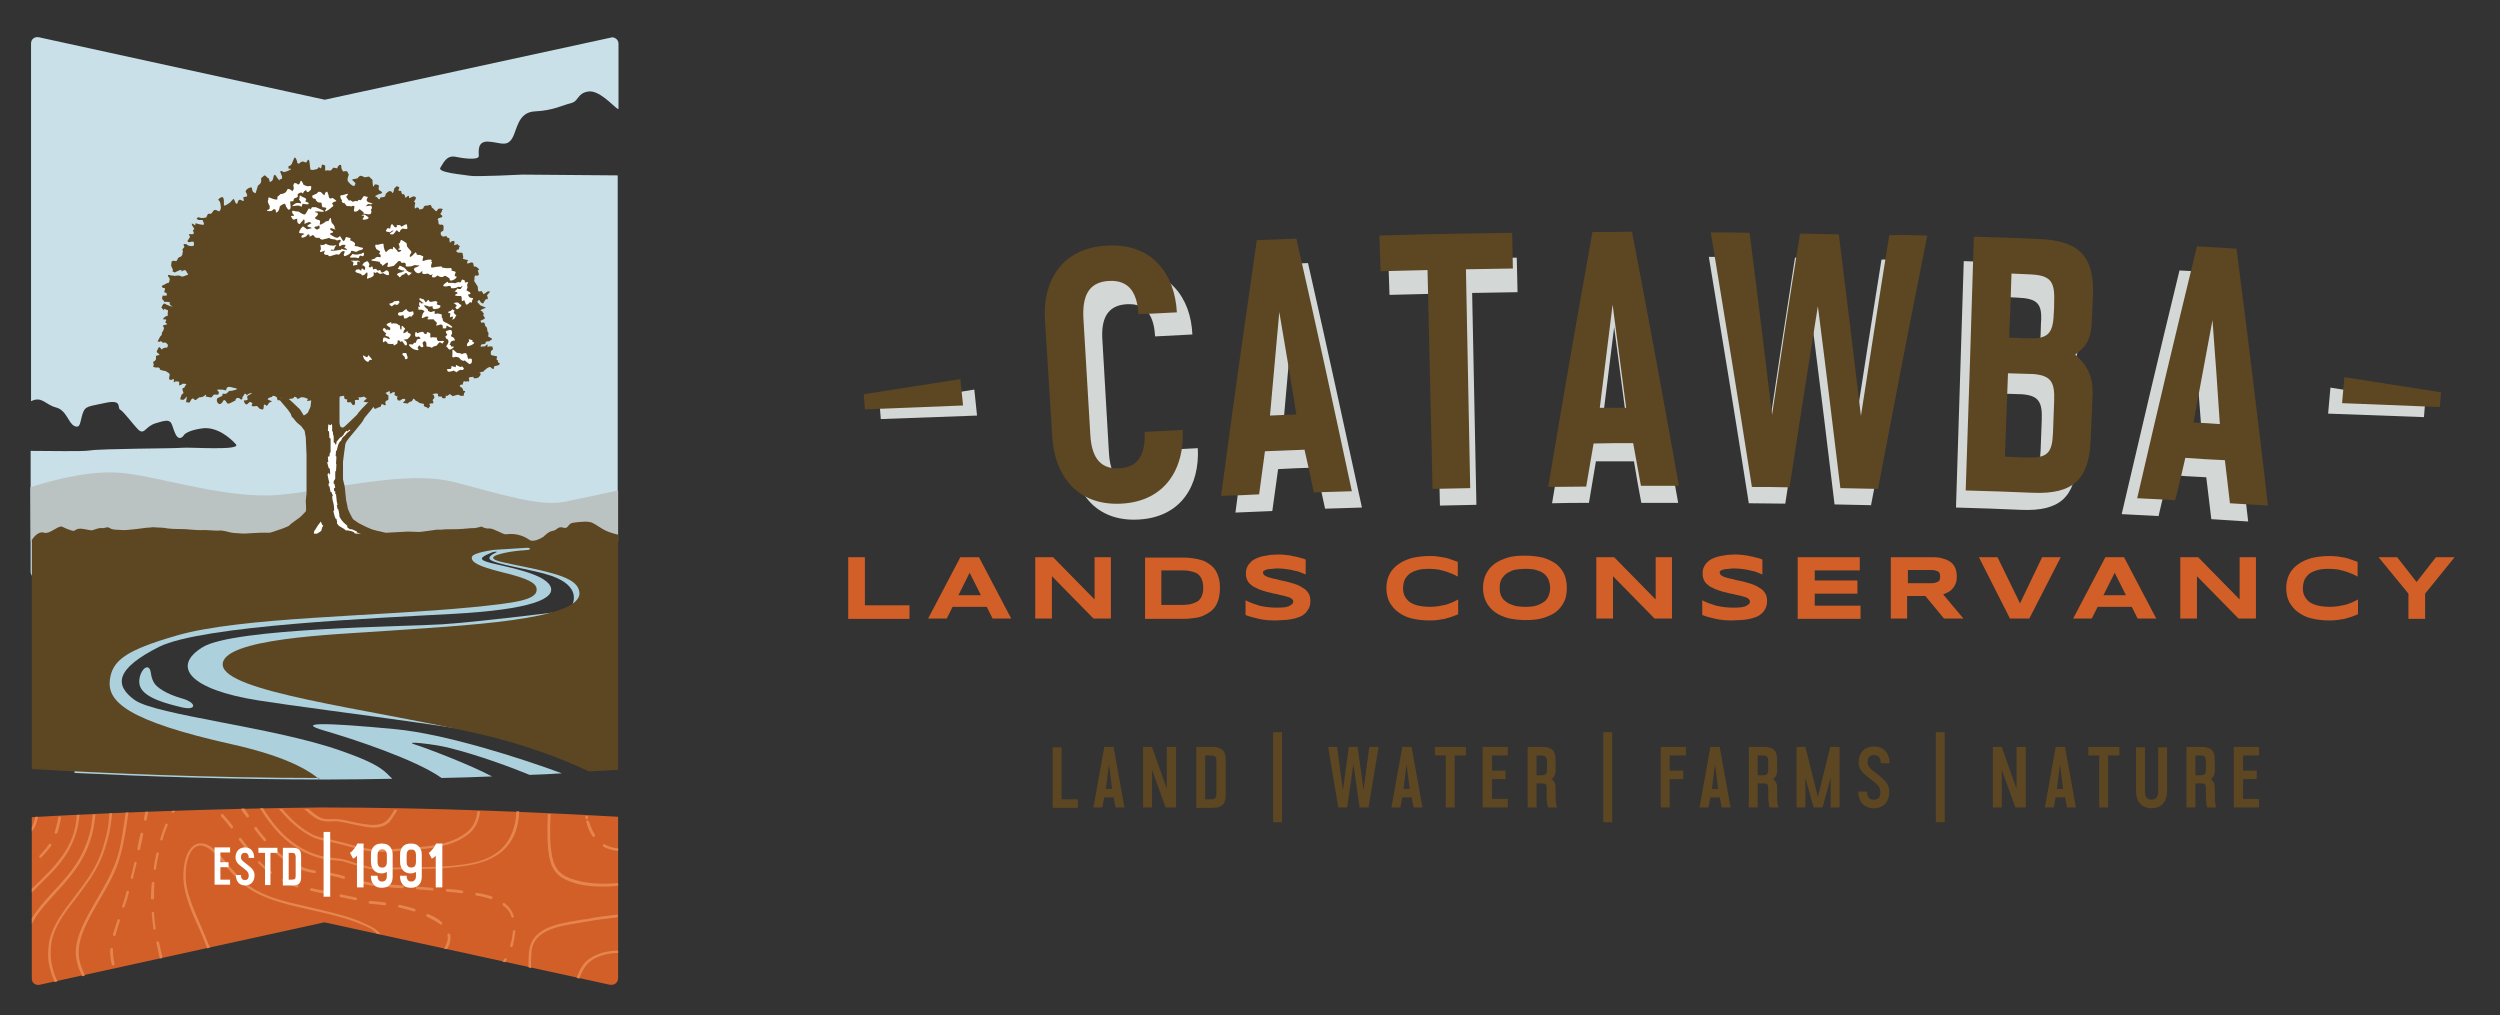 <?xml version="1.0" encoding="utf-8"?>
<!-- Generator: Adobe Illustrator 25.2.3, SVG Export Plug-In . SVG Version: 6.00 Build 0)  -->
<svg version="1.1" id="Layer_1" xmlns="http://www.w3.org/2000/svg" xmlns:xlink="http://www.w3.org/1999/xlink" x="0px" y="0px"
	 viewBox="0 0 644.3 261.6" style="enable-background:new 0 0 644.3 261.6;" xml:space="preserve">
<rect x="0" y="0" width="644.3" height="261.6" fill="#333333" stroke="none"/>
<style type="text/css">
	.st0{fill:#5D4622;}
	.st1{fill:#D25F27;}
	.st2{fill:#E58650;}
	.st3{fill:#ADD0DD;}
	.st4{fill:#C9E0E8;}
	.st5{fill:#BBC2C2;}
	.st6{fill:#FFFFFF;}
	.st7{fill:#D3D7D6;}
</style>
<g>
	<g>
		<path class="st0" d="M277.8,206v2.2h-6.5v-15.6h2.3V206H277.8z"/>
		<path class="st0" d="M284.6,192.5h2.4l2.8,15.6h-2.3l-0.5-2.6h-2.4l-0.5,2.6h-2.3L284.6,192.5z M285.8,197l-0.8,6.3h1.6L285.8,197
			z"/>
		<path class="st0" d="M303.1,192.5v15.6h-2.7l-3.5-9.7v9.7h-2.3v-15.6h2.3l3.8,10.8v-10.8H303.1z"/>
		<path class="st0" d="M308.3,192.5h4.2c2.4,0,3.4,1,3.4,3.4v8.9c0,2.4-0.9,3.4-3.4,3.4h-4.2V192.5z M311.9,194.7h-1.3V206h1.3
			c1.3,0,1.6-0.3,1.6-1.6v-8.1C313.5,195,313.2,194.7,311.9,194.7z"/>
		<path class="st0" d="M330.4,211.9h-2.3v-23.2h2.3V211.9z"/>
		<path class="st0" d="M355.3,192.5l-2.6,15.6h-2.3l-1.6-11.2l-1.6,11.2h-2.3l-2.6-15.6h2.3l1.5,11.2l1.5-11.2h2.3l1.5,11.1
			l1.5-11.1H355.3z"/>
		<path class="st0" d="M361.4,192.5h2.4l2.8,15.6h-2.3l-0.5-2.6h-2.4l-0.5,2.6h-2.3L361.4,192.5z M362.5,197l-0.8,6.3h1.6L362.5,197
			z"/>
		<path class="st0" d="M377.7,194.7h-2.8v13.4h-2.3v-13.4h-2.8v-2.2h8V194.7z"/>
		<path class="st0" d="M384.5,194.7v3.9h3.5v2.2h-3.5v5.1h4.1v2.2h-6.5v-15.6h6.5v2.2H384.5z"/>
		<path class="st0" d="M400.9,195.9v2.7c0,1.4-0.6,1.8-1,2.2c0.4,0.4,1,0.8,1,2.2v0.7c0,2.8,0.1,3.9,0.4,4.4H399
			c-0.3-0.5-0.4-1.8-0.4-4.4v-0.5c0-1.1-0.2-1.3-1.2-1.3H396v6.2h-2.3v-15.6h3.9C400,192.5,400.9,193.5,400.9,195.9z M397,194.7H396
			v5.1h1.1c1.3,0,1.6-0.3,1.6-1.6v-1.9C398.6,195,398.3,194.7,397,194.7z"/>
		<path class="st0" d="M415.5,211.9h-2.3v-23.2h2.3V211.9z"/>
		<path class="st0" d="M434.4,194.7h-4.1v3.9h3.5v2.2h-3.5v7.3h-2.3v-15.6h6.5V194.7z"/>
		<path class="st0" d="M440.8,192.5h2.4l2.8,15.6h-2.3l-0.5-2.6h-2.4l-0.5,2.6h-2.3L440.8,192.5z M442,197l-0.8,6.3h1.6L442,197z"/>
		<path class="st0" d="M458,195.9v2.7c0,1.4-0.6,1.8-1,2.2c0.4,0.4,1,0.8,1,2.2v0.7c0,2.8,0.1,3.9,0.4,4.4h-2.3
			c-0.3-0.5-0.4-1.8-0.4-4.4v-0.5c0-1.1-0.2-1.3-1.2-1.3h-1.5v6.2h-2.3v-15.6h3.9C457.1,192.5,458,193.5,458,195.9z M454.1,194.7
			h-1.1v5.1h1.1c1.3,0,1.6-0.3,1.6-1.6v-1.9C455.7,195,455.4,194.7,454.1,194.7z"/>
		<path class="st0" d="M474.1,192.5v15.6h-2.3v-7.6l-2.1,7.6h-2.3l-2.1-7.6v7.6H463v-15.6h2.3l3.2,12.9l3.2-12.9H474.1z"/>
		<path class="st0" d="M481.2,204c0,1.2,0.4,2.1,1.7,2.1c1.3,0,1.7-0.8,1.7-2c0-1.7-1.3-2.3-3.8-4.3c-1.6-1.3-1.8-2.6-1.8-3.2
			c0-2.3,1.2-4.2,4-4.2c2.7,0,4,2,4,4.3h-2.3c0-1.2-0.4-2.1-1.7-2.1c-1.3,0-1.7,0.8-1.7,2c0,0.4,0.2,1,1.1,1.8
			c2.6,2.1,4.5,3.1,4.5,5.7c0,2.3-1.2,4.2-4,4.2c-2.7,0-4-2-4-4.3H481.2z"/>
		<path class="st0" d="M501.2,211.9h-2.3v-23.2h2.3V211.9z"/>
		<path class="st0" d="M522.1,192.5v15.6h-2.7l-3.5-9.7v9.7h-2.3v-15.6h2.3l3.8,10.8v-10.8H522.1z"/>
		<path class="st0" d="M529.8,192.5h2.4l2.8,15.6h-2.3l-0.5-2.6h-2.4l-0.5,2.6h-2.3L529.8,192.5z M530.9,197l-0.8,6.3h1.6L530.9,197
			z"/>
		<path class="st0" d="M546.1,194.7h-2.8v13.4H541v-13.4h-2.8v-2.2h8V194.7z"/>
		<path class="st0" d="M550.5,204v-11.4h2.3V204c0,1.2,0.4,2.1,1.7,2.1c1.3,0,1.7-1,1.7-2.1v-11.4h2.3V204c0,2.3-1.2,4.3-4,4.3
			S550.5,206.3,550.5,204z"/>
		<path class="st0" d="M570.8,195.9v2.7c0,1.4-0.6,1.8-1,2.2c0.4,0.4,1,0.8,1,2.2v0.7c0,2.8,0.1,3.9,0.4,4.4h-2.3
			c-0.3-0.5-0.4-1.8-0.4-4.4v-0.5c0-1.1-0.2-1.3-1.2-1.3h-1.5v6.2h-2.3v-15.6h3.9C569.9,192.5,570.8,193.5,570.8,195.9z
			 M566.9,194.7h-1.1v5.1h1.1c1.3,0,1.6-0.3,1.6-1.6v-1.9C568.5,195,568.2,194.7,566.9,194.7z"/>
		<path class="st0" d="M578.1,194.7v3.9h3.5v2.2h-3.5v5.1h4.1v2.2h-6.5v-15.6h6.5v2.2H578.1z"/>
	</g>
</g>
<g>
	<path class="st1" d="M8.2,210.6v41.6c0,0.5,0.2,1,0.6,1.3c0.4,0.3,0.9,0.4,1.4,0.3l73.4-16.1l73.6,16.1c0.1,0,0.2,0,0.4,0
		c0.4,0,0.8-0.1,1.1-0.4c0.4-0.3,0.6-0.8,0.6-1.3v-41.6c-19.7-1.1-47.5-2.4-76.6-2.4C54.5,208.4,27.6,209.5,8.2,210.6z"/>
</g>
<g>
	<path class="st2" d="M10.6,221c0.8-0.8,1.4-1.5,1.8-2c0.3-0.3,0.5-0.7,0.8-1c0.1-0.2,0.1-0.4-0.1-0.5c-0.2-0.1-0.4-0.1-0.5,0.1
		c-0.2,0.3-0.5,0.7-0.7,1c-0.4,0.5-1,1.1-1.7,1.9c-0.1,0.1-0.1,0.4,0,0.5c0.1,0.1,0.1,0.1,0.2,0.1C10.4,221.1,10.5,221.1,10.6,221z"
		/>
	<path class="st2" d="M14.5,214.8c0.1,0,0.3-0.1,0.3-0.2c0.4-1.2,0.7-2.5,0.9-3.8c0-0.2-0.1-0.4-0.3-0.4c-0.2,0-0.4,0.1-0.4,0.3
		c-0.2,1.3-0.5,2.5-0.9,3.7c-0.1,0.2,0,0.4,0.2,0.5C14.4,214.8,14.5,214.8,14.5,214.8z"/>
	<path class="st2" d="M8.2,213.2C8.2,213.2,8.2,213.3,8.2,213.2l0,1.1c0.2-0.3,0.4-0.5,0.6-0.8l0,0c0.5-0.9,0.8-2,1-3
		c-0.2,0-0.5,0-0.7,0C8.9,211.5,8.6,212.4,8.2,213.2z"/>
	<path class="st2" d="M148.3,226.8c-3.7-1-5.3-2.7-6-6c-0.6-2.9-0.6-7-0.4-11c-0.2,0-0.5,0-0.7,0c-0.2,4-0.2,8.2,0.4,11.2
		c0.7,3.6,2.5,5.4,6.5,6.6c2.3,0.7,5,0.9,7.6,0.9c1.2,0,2.4-0.1,3.6-0.2v-0.7C155.7,227.9,151.6,227.8,148.3,226.8z"/>
	<path class="st2" d="M151.3,211.5c-0.2,0.1-0.3,0.2-0.2,0.4c0.4,1.4,0.9,2.6,1.6,3.6c0.1,0.1,0.2,0.2,0.3,0.2c0.1,0,0.1,0,0.2-0.1
		c0.2-0.1,0.2-0.3,0.1-0.5c-0.6-0.9-1.1-2.1-1.5-3.4C151.7,211.5,151.5,211.4,151.3,211.5z"/>
	<path class="st2" d="M158.7,218.6c-1-0.2-2-0.5-2.8-1c-0.2-0.1-0.4,0-0.5,0.1c-0.1,0.2,0,0.4,0.1,0.5c0.9,0.5,1.9,0.8,3,1
		c0.2,0,0.5,0.1,0.8,0.1v-0.7C159.1,218.6,158.9,218.6,158.7,218.6z"/>
	<path class="st2" d="M150.9,210.9c0,0.2,0.2,0.3,0.3,0.3c0,0,0,0,0,0c0.2,0,0.3-0.2,0.3-0.4c0-0.2,0-0.3,0-0.5c-0.2,0-0.5,0-0.7,0
		C150.9,210.4,150.9,210.7,150.9,210.9z"/>
	<path class="st2" d="M84.4,211.7c0.3,0,0.6,0,0.9,0c0.6,0,1.2-0.1,1.8,0c0.9,0.1,2,0.3,3.2,0.6c1.5,0.3,3.1,0.7,4.7,0.9
		c0.4,0,0.8,0.1,1.1,0.1c2.1,0,3.7-0.6,4.6-1.9c0.3-0.4,1.1-1.5,1.7-2.7c-0.3,0-0.5,0-0.8,0c-0.5,1.1-1.2,2-1.5,2.3
		c-0.8,1.1-2.1,1.6-4.1,1.6c-0.3,0-0.7,0-1.1-0.1c-1.5-0.1-3.1-0.5-4.6-0.8c-1.2-0.3-2.3-0.5-3.3-0.6c-0.3,0-0.6,0-0.9,0
		c-0.4,0-0.7,0-1,0c-0.3,0-0.6,0-0.8,0c-0.6,0-1.3-0.1-2.3-0.7c-0.9-0.6-1.7-1.2-2.5-1.9c-0.4,0-0.7,0-1.1,0c1,0.9,2,1.8,3.2,2.5
		C82.8,211.6,83.7,211.7,84.4,211.7z"/>
	<path class="st2" d="M99.2,232.6c-1.1-0.2-2.3-0.3-3.8-0.4c-0.2,0-0.4,0.1-0.4,0.3c0,0.2,0.1,0.4,0.3,0.4c1.5,0.1,2.7,0.3,3.8,0.4
		c0,0,0,0,0.1,0c0.2,0,0.3-0.1,0.3-0.3C99.5,232.8,99.4,232.6,99.2,232.6z"/>
	<path class="st2" d="M43,212.3c-0.2-0.1-0.4,0-0.4,0.2c-0.5,1.2-0.9,2.4-1.3,3.7c0,0.2,0,0.4,0.2,0.4c0,0,0.1,0,0.1,0
		c0.2,0,0.3-0.1,0.3-0.3c0.4-1.2,0.8-2.5,1.3-3.6C43.3,212.6,43.2,212.4,43,212.3z"/>
	<path class="st2" d="M115.6,240.6c-0.2,0-0.3,0.2-0.3,0.4c0,0.2,0.1,0.4,0.1,0.6c0,0.3,0,0.6-0.1,0.9c-0.2,0.6-0.4,1.3-0.8,1.9
		c0,0,0,0.1,0,0.1l0.7,0.1c0.4-0.6,0.7-1.3,0.8-2c0.1-0.3,0.1-0.7,0.1-1c0-0.3,0-0.5-0.1-0.8C116,240.7,115.8,240.6,115.6,240.6z"/>
	<path class="st2" d="M106.8,234.2c-0.9-0.3-1.8-0.5-2.9-0.8c-0.3-0.1-0.6-0.1-0.9-0.2c-0.2,0-0.4,0.1-0.4,0.3
		c0,0.2,0.1,0.4,0.3,0.4c0.3,0.1,0.6,0.1,0.9,0.2c1.1,0.3,2,0.5,2.9,0.8c0,0,0.1,0,0.1,0c0.2,0,0.3-0.1,0.3-0.3
		C107.1,234.5,107,234.3,106.8,234.2z"/>
	<path class="st2" d="M110.4,235.6c-0.2-0.1-0.4,0-0.5,0.2c-0.1,0.2,0,0.4,0.2,0.5c1.3,0.6,2.4,1.2,3.3,1.9c0.1,0,0.1,0.1,0.2,0.1
		c0.1,0,0.2,0,0.3-0.1c0.1-0.1,0.1-0.4,0-0.5C113,236.8,111.8,236.2,110.4,235.6z"/>
	<path class="st2" d="M59.7,213.5c0.1,0,0.1,0,0.2-0.1c0.2-0.1,0.2-0.3,0.1-0.5c-0.8-1.1-1.7-2.1-2.5-3c-0.1-0.1-0.3-0.2-0.5,0
		c-0.1,0.1-0.2,0.3,0,0.5c0.8,0.9,1.6,1.8,2.4,2.9C59.5,213.5,59.6,213.5,59.7,213.5z"/>
	<path class="st2" d="M64.3,219.7c0.1,0,0.2,0,0.2-0.1c0.1-0.1,0.2-0.3,0-0.5c-0.7-0.9-1.4-1.8-2.3-3c-0.1-0.2-0.3-0.2-0.5-0.1
		c-0.2,0.1-0.2,0.3-0.1,0.5c0.9,1.2,1.7,2.2,2.3,3.1C64.1,219.7,64.2,219.7,64.3,219.7z"/>
	<path class="st2" d="M39.7,231.5c0-1.3,0-2.6,0.1-3.8c0-0.2-0.1-0.4-0.3-0.4c-0.2,0-0.4,0.1-0.4,0.3c-0.1,1.3-0.2,2.6-0.2,3.9
		c0,0.2,0.2,0.3,0.3,0.3C39.5,231.8,39.7,231.7,39.7,231.5z"/>
	<path class="st2" d="M39.4,235c-0.2,0-0.3,0.2-0.3,0.4c0.1,1.3,0.3,2.6,0.4,3.9c0,0.2,0.2,0.3,0.3,0.3c0,0,0,0,0,0
		c0.2,0,0.3-0.2,0.3-0.4c-0.2-1.2-0.3-2.5-0.4-3.8C39.8,235.1,39.6,235,39.4,235z"/>
	<path class="st2" d="M40.7,219.7c-0.2,0-0.4,0.1-0.4,0.3c-0.3,1.2-0.5,2.5-0.7,3.8c0,0.2,0.1,0.4,0.3,0.4c0,0,0,0,0,0
		c0.2,0,0.3-0.1,0.3-0.3c0.2-1.3,0.4-2.5,0.7-3.8C41,219.9,40.9,219.7,40.7,219.7z"/>
	<path class="st2" d="M41,242.9c0-0.2-0.2-0.3-0.4-0.3c-0.2,0-0.3,0.2-0.3,0.4c0.3,1.2,0.6,2.4,0.8,3.6l0,0.1c0,0.2,0.2,0.3,0.3,0.3
		c0,0,0,0,0.1,0c0.2,0,0.3-0.2,0.3-0.4l0-0.1C41.5,245.3,41.3,244.1,41,242.9z"/>
	<path class="st2" d="M44.3,209c-0.1,0.2,0,0.4,0.1,0.5c0.1,0,0.1,0,0.2,0c0.1,0,0.2-0.1,0.3-0.2c0.1-0.1,0.1-0.3,0.2-0.4
		C44.8,209,44.5,209,44.3,209C44.3,209,44.3,209,44.3,209z"/>
	<path class="st2" d="M72.7,226.7c-0.1,0.2,0,0.4,0.2,0.5c0.5,0.3,1,0.5,1.5,0.7c0.7,0.3,1.4,0.5,2.1,0.8c0,0,0.1,0,0.1,0
		c0.2,0,0.3-0.1,0.3-0.2c0.1-0.2,0-0.4-0.2-0.4c-0.7-0.2-1.3-0.5-2-0.8c-0.5-0.2-1-0.4-1.5-0.7C73,226.4,72.8,226.5,72.7,226.7z"/>
	<path class="st2" d="M79.9,229.2c0,0.2,0.1,0.4,0.3,0.4c0.7,0.2,1.5,0.3,2.3,0.5l0.7,0.1l0.8,0.2c0,0,0,0,0.1,0
		c0.2,0,0.3-0.1,0.3-0.3c0-0.2-0.1-0.4-0.3-0.4l-0.8-0.2l-0.7-0.1c-0.8-0.2-1.6-0.3-2.3-0.5C80.2,228.9,80,229,79.9,229.2z"/>
	<path class="st2" d="M66.6,222c-0.1,0.1-0.1,0.3,0,0.5c1,1,1.9,1.8,2.9,2.6c0.1,0,0.1,0.1,0.2,0.1c0.1,0,0.2-0.1,0.3-0.1
		c0.1-0.2,0.1-0.4-0.1-0.5c-1-0.7-1.9-1.6-2.9-2.5C66.9,221.9,66.7,221.9,66.6,222z"/>
	<path class="st2" d="M87.5,230.8c0,0.2,0.1,0.4,0.3,0.4l3.8,0.8c0,0,0,0,0.1,0c0.2,0,0.3-0.1,0.3-0.3c0-0.2-0.1-0.4-0.3-0.4
		l-3.8-0.8C87.7,230.5,87.5,230.6,87.5,230.8z"/>
	<path class="st2" d="M93.3,237.7l-0.2-0.1c-4-1.7-8.3-2.6-12.5-3.6c-0.9-0.2-1.7-0.4-2.5-0.6c-4.6-1-9.7-2.2-13.7-5
		c-2.2-1.6-4.2-3.9-5.9-5.9c-1.9-2.3-3.6-4.2-5.3-4.9c-1.6-0.6-3-0.2-4.1,1.1c-1.9,2.4-2.2,7.2-1.5,10.5c0.7,3.2,1.8,5.8,3,8.5
		c0.5,1.1,1,2.2,1.5,3.4c0.2,0.5,0.4,1,0.6,1.5c0.2,0.6,0.5,1.2,0.7,1.8l0.7-0.2c-0.3-0.6-0.5-1.3-0.8-1.9c-0.2-0.5-0.4-1-0.6-1.5
		c-0.5-1.2-1-2.3-1.5-3.5c-1.2-2.7-2.3-5.3-3-8.4c-0.8-3.7-0.2-8,1.4-9.9c0.6-0.7,1.3-1.1,2.1-1.1c0.4,0,0.8,0.1,1.2,0.3
		c1.6,0.6,3.2,2.5,5,4.7c1.8,2.1,3.8,4.4,6.1,6c4.1,2.8,9.3,4,13.9,5.1c0.8,0.2,1.7,0.4,2.6,0.6c4.1,0.9,8.4,1.9,12.4,3.5l0.2,0.1
		c1.5,0.6,3.1,1.3,4,2.4l1,0.2C97.2,239.4,95.1,238.5,93.3,237.7z"/>
	<path class="st2" d="M18.7,215.6c-1.9,5.1-5.6,8.7-9.2,12.2c-0.4,0.4-0.8,0.8-1.3,1.2v1c0.6-0.6,1.2-1.1,1.7-1.7
		c3.6-3.5,7.4-7.1,9.3-12.4c0.7-1.8,1.1-3.8,1.3-5.9c-0.2,0-0.5,0-0.7,0C19.7,212.1,19.3,213.9,18.7,215.6z"/>
	<path class="st2" d="M62.2,208.7c0.4,0.6,0.8,1.2,1.3,1.8c0.1,0.1,0.2,0.2,0.3,0.2c0.1,0,0.1,0,0.2-0.1c0.2-0.1,0.2-0.3,0.1-0.5
		c-0.4-0.6-0.7-1.1-1.1-1.7c-0.3,0-0.6,0-0.8,0C62.1,208.6,62.1,208.7,62.2,208.7z"/>
	<path class="st2" d="M35,222.1c-0.2,0-0.4,0.1-0.4,0.3c-0.3,1.4-0.6,2.6-0.9,3.7c0,0.2,0.1,0.4,0.2,0.4c0,0,0.1,0,0.1,0
		c0.2,0,0.3-0.1,0.3-0.3c0.3-1.2,0.6-2.4,0.9-3.7C35.2,222.3,35.1,222.2,35,222.1z"/>
	<path class="st2" d="M29.1,245.2c0-0.2,0-0.3,0-0.5c0-0.2-0.1-0.4-0.3-0.4c-0.2,0-0.3,0.1-0.4,0.3c0,0.2,0,0.3,0,0.5
		c0,1.1,0.1,2.3,0.4,3.4c0,0.2,0.2,0.3,0.3,0.3c0,0,0,0,0.1,0c0.2,0,0.3-0.2,0.3-0.4C29.3,247.3,29.1,246.3,29.1,245.2z"/>
	<path class="st2" d="M66.2,213.3c-0.1-0.2-0.3-0.2-0.5-0.1c-0.2,0.1-0.2,0.3-0.1,0.5c0.8,1.1,1.6,2.1,2.4,3
		c0.1,0.1,0.2,0.1,0.3,0.1c0.1,0,0.2,0,0.2-0.1c0.1-0.1,0.2-0.3,0-0.5C67.8,215.4,67,214.5,66.2,213.3z"/>
	<path class="st2" d="M111.4,229.5c0.2,0,0.3-0.1,0.3-0.3c0-0.2-0.1-0.4-0.3-0.4c-1.3-0.1-2.6-0.2-3.8-0.3c-0.2,0-0.4,0.1-0.4,0.3
		c0,0.2,0.1,0.4,0.3,0.4C108.8,229.3,110.1,229.4,111.4,229.5C111.4,229.5,111.4,229.5,111.4,229.5z"/>
	<path class="st2" d="M103.7,228.9c0.2,0,0.3-0.1,0.4-0.3c0-0.2-0.1-0.4-0.3-0.4c-1.3-0.1-2.6-0.2-3.8-0.3c-0.2,0-0.4,0.1-0.4,0.3
		c0,0.2,0.1,0.4,0.3,0.4C101.1,228.8,102.4,228.9,103.7,228.9C103.7,228.9,103.7,228.9,103.7,228.9z"/>
	<path class="st2" d="M36.6,214.6c-0.2,0-0.4,0.1-0.4,0.3c-0.3,1.3-0.6,2.5-0.8,3.8c0,0.2,0.1,0.4,0.3,0.4c0,0,0,0,0.1,0
		c0.2,0,0.3-0.1,0.3-0.3c0.3-1.3,0.6-2.5,0.8-3.8C36.9,214.8,36.8,214.6,36.6,214.6z"/>
	<path class="st2" d="M96,228.3C96,228.3,96,228.3,96,228.3c0.2,0,0.4-0.1,0.4-0.3c0-0.2-0.1-0.4-0.3-0.4c-1.1-0.2-2.2-0.4-3.7-0.8
		c-0.2,0-0.4,0.1-0.4,0.2c0,0.2,0.1,0.4,0.2,0.4C93.7,227.9,94.8,228.1,96,228.3z"/>
	<path class="st2" d="M33,229.6c-0.2-0.1-0.4,0-0.4,0.2c-0.1,0.4-0.2,0.8-0.3,1.2c-0.2,0.8-0.5,1.6-0.8,2.5c-0.1,0.2,0,0.4,0.2,0.4
		c0,0,0.1,0,0.1,0c0.1,0,0.3-0.1,0.3-0.2c0.3-0.9,0.6-1.7,0.8-2.5c0.1-0.4,0.2-0.8,0.3-1.2C33.3,229.8,33.2,229.6,33,229.6z"/>
	<path class="st2" d="M71.2,219.1c-0.1-0.1-0.4-0.1-0.5,0c-0.1,0.1-0.1,0.4,0,0.5c1,0.9,2,1.7,3,2.4c0.1,0,0.1,0.1,0.2,0.1
		c0.1,0,0.2,0,0.3-0.2c0.1-0.2,0.1-0.4-0.1-0.5C73.1,220.8,72.1,220,71.2,219.1z"/>
	<path class="st2" d="M88.7,225.8c-1-0.3-2.4-0.7-3.8-0.9c-0.2,0-0.4,0.1-0.4,0.3c0,0.2,0.1,0.4,0.3,0.4c1.4,0.2,2.7,0.6,3.7,0.9
		c0,0,0.1,0,0.1,0c0.2,0,0.3-0.1,0.3-0.2C88.9,226,88.8,225.8,88.7,225.8z"/>
	<path class="st2" d="M81.1,224.3c-1.4-0.2-2.5-0.5-3.5-1l-0.1,0c-0.2-0.1-0.4,0-0.5,0.2c-0.1,0.2,0,0.4,0.2,0.5l0.1,0
		c1.1,0.5,2.3,0.8,3.7,1c0,0,0,0,0.1,0c0.2,0,0.3-0.1,0.3-0.3C81.4,224.5,81.2,224.4,81.1,224.3z"/>
	<path class="st2" d="M30.7,236.9c-0.2-0.1-0.4,0-0.4,0.2c-0.4,1.2-0.8,2.4-1.2,3.7c0,0.2,0.1,0.4,0.3,0.4c0,0,0,0,0.1,0
		c0.2,0,0.3-0.1,0.3-0.3c0.3-1.2,0.7-2.5,1.1-3.6C30.9,237.2,30.8,237,30.7,236.9z"/>
	<path class="st2" d="M132.6,239.7c-0.2,0-0.4,0.1-0.4,0.3c-0.1,0.9-0.2,1.8-0.5,2.9c-0.1,0.3-0.2,0.6-0.2,0.8
		c-0.1,0.2,0,0.4,0.2,0.4c0,0,0.1,0,0.1,0c0.1,0,0.3-0.1,0.3-0.2c0.1-0.3,0.2-0.6,0.2-0.9c0.3-1.1,0.4-2,0.5-3
		C132.9,239.9,132.7,239.7,132.6,239.7z"/>
	<path class="st2" d="M130.5,247c-0.2-0.1-0.4,0-0.5,0.1c-0.1,0.2-0.3,0.5-0.5,0.7l0.7,0.2c0.1-0.2,0.2-0.3,0.3-0.5
		C130.7,247.3,130.6,247.1,130.5,247z"/>
	<path class="st2" d="M131.8,236.3c0,0.1,0.2,0.2,0.3,0.2c0,0,0.1,0,0.1,0c0.2-0.1,0.3-0.3,0.2-0.4c-0.4-1.3-1.2-2.4-2.3-3.3
		c-0.2-0.1-0.4-0.1-0.5,0c-0.1,0.2-0.1,0.4,0,0.5C130.8,234.2,131.5,235.1,131.8,236.3z"/>
	<path class="st2" d="M119.1,229.5c-1.2-0.2-2.5-0.3-3.8-0.4c-0.2,0-0.4,0.1-0.4,0.3c0,0.2,0.1,0.4,0.3,0.4c1.4,0.1,2.6,0.3,3.8,0.4
		c0,0,0,0,0.1,0c0.2,0,0.3-0.1,0.3-0.3C119.4,229.7,119.3,229.6,119.1,229.5z"/>
	<path class="st2" d="M37.1,211.1c0,0.2,0.1,0.4,0.3,0.4c0,0,0,0,0.1,0c0.2,0,0.3-0.1,0.3-0.3c0.1-0.6,0.3-1.3,0.4-2
		c-0.2,0-0.5,0-0.7,0C37.3,209.9,37.2,210.5,37.1,211.1z"/>
	<path class="st2" d="M126.7,231c-0.9-0.3-2-0.6-3.3-0.8c-0.2,0-0.4-0.1-0.5-0.1c-0.2,0-0.4,0.1-0.4,0.3c0,0.2,0.1,0.4,0.3,0.4
		c0.2,0,0.3,0.1,0.5,0.1c1.2,0.2,2.3,0.5,3.2,0.8c0,0,0.1,0,0.1,0c0.1,0,0.3-0.1,0.3-0.2C127,231.3,126.9,231.1,126.7,231z"/>
	<path class="st2" d="M148.6,252l0.7,0.2c0.7-1.9,1.5-3.6,3.3-4.8c1.9-1.2,4.4-1.8,6.7-1.8V245c-2.5,0-5.1,0.6-7.1,1.9
		C150.2,248.1,149.4,250,148.6,252z"/>
	<path class="st2" d="M80.3,215.6c1.3,0.7,2.9,1,4.5,1.3c0.7,0.2,1.5,0.3,2.1,0.5c0.4,0.1,0.8,0.2,1.3,0.3c1.6,0.4,3.3,0.9,4.9,1.3
		c3.5,0.8,6.8,0.6,9.8,0.3c0.9-0.1,1.9-0.2,2.8-0.2c5.1-0.4,10.8-0.8,15-4.1c1.8-1.4,2.8-3.5,3-5.9c-0.2,0-0.5,0-0.7,0
		c-0.1,2.2-1.1,4.1-2.7,5.4c-4,3.2-9.4,3.6-14.6,4c-1,0.1-1.9,0.2-2.9,0.2c-3,0.3-6.2,0.5-9.6-0.3c-1.6-0.4-3.3-0.8-4.9-1.3
		c-0.4-0.1-0.9-0.2-1.3-0.3c-0.7-0.2-1.4-0.3-2.1-0.5c-1.5-0.3-3.1-0.6-4.3-1.2c-2.9-1.5-5.5-3.8-7.8-6.6c-0.3,0-0.6,0-0.9,0
		C74.4,211.5,77.2,214,80.3,215.6z"/>
	<path class="st2" d="M27.8,213.4c-0.6,3.2-1.5,5.9-2.2,7.6c-1.5,3.7-4,6.9-6.4,10.1c-2.9,3.8-5.7,7.4-6.5,11.5
		c-0.3,1.8-0.4,3.6-0.2,5.2c0.3,1.9,0.9,3.7,1.6,5.3l0.7-0.2c-0.8-1.6-1.3-3.3-1.6-5.2c-0.2-1.5-0.2-3.3,0.1-5
		c0.7-3.9,3.4-7.5,6.3-11.2c2.4-3.2,4.9-6.4,6.5-10.2c0.7-1.7,1.7-4.5,2.3-7.8c0.2-1.3,0.4-2.6,0.5-3.9c-0.2,0-0.5,0-0.7,0
		C28.1,210.9,28,212.2,27.8,213.4z"/>
	<path class="st2" d="M148.9,237.2c-5.2,0.9-11.7,1.9-12.5,7.7c-0.2,1.4-0.2,2.9-0.2,4.4l0.7,0.2c-0.1-1.5,0-3,0.1-4.5
		c0.7-5.3,6.9-6.3,11.9-7.1c0.9-0.2,1.7-0.3,2.4-0.4c2.6-0.5,5.3-0.8,7.9-1.1v-0.7c-2.7,0.3-5.4,0.6-8.1,1.2
		C150.6,236.9,149.8,237,148.9,237.2z"/>
	<path class="st2" d="M30.4,220.4c-1.2,4-3.3,7.7-5.4,11.3c-1.6,2.8-3.2,5.5-4.3,8.3c-0.8,2.1-1.7,5-0.8,8.2
		c0.3,1.2,0.8,2.3,1.3,3.4l0.7-0.2c-0.5-1.1-1-2.2-1.3-3.4c-0.8-3,0-5.8,0.8-7.8c1-2.7,2.6-5.4,4.2-8.2c2.1-3.6,4.3-7.3,5.4-11.4
		c0.9-3.2,1.5-7,2.1-11.2c-0.2,0-0.5,0-0.7,0C31.8,213.5,31.3,217.3,30.4,220.4z"/>
	<path class="st2" d="M121.2,222.5c-5.5,1-11.2,1-16.7,1l-0.7,0c-0.9,0-1.8,0.1-2.6,0.1c-1.9,0.1-3.8,0.2-5.5-0.1
		c-1.7-0.3-3.4-0.8-5.1-1.4c-0.5-0.2-1.1-0.4-1.6-0.5c-1.1-0.3-2-0.4-3-0.5c-0.3,0-0.7,0-1.1-0.1c-3.1-0.3-7.1-2-9.8-4.2
		c-3-2.3-5.3-5.3-7.3-8.5c-0.3,0-0.5,0-0.8,0c2.1,3.4,4.5,6.5,7.7,9c2.8,2.2,6.9,4,10.1,4.3c0.4,0,0.7,0.1,1.1,0.1
		c1,0.1,1.9,0.1,2.9,0.4c0.5,0.2,1.1,0.3,1.6,0.5c1.7,0.5,3.5,1.1,5.2,1.4c1.8,0.3,3.8,0.2,5.7,0.1c0.9,0,1.8-0.1,2.6-0.1h0.7
		c5.5,0,11.3-0.1,16.8-1.1c8-1.5,12.2-6.1,12.4-13.8c-0.2,0-0.5,0-0.7,0C132.7,216.7,128.8,221.1,121.2,222.5z"/>
	<path class="st2" d="M23.5,213.1c-0.3,1.6-0.7,2.9-1.3,4.5c-1.9,5-5,8.5-8.4,12.1c-1,1.1-2.1,2.3-3.1,3.5c-0.9,1.1-1.8,2.3-2.5,3.5
		v1.4c0.8-1.5,1.8-3,3-4.4c1-1.2,2.1-2.4,3.1-3.5c3.2-3.5,6.6-7.2,8.5-12.3c0.6-1.6,1-2.9,1.3-4.5c0.2-1.1,0.4-2.3,0.5-3.5
		c-0.2,0-0.5,0-0.7,0C23.8,210.9,23.7,212,23.5,213.1z"/>
</g>
<path class="st3" d="M101.1,200.7c-1.9-1.7-2.3-3.4-13.2-7.2c-17.2-6.1-47.8-9.2-53.2-13.1c-5.4-3.9-4.8-8.1,6.3-13.7
	c11.1-5.5,56-7.4,75.9-8.5c19.9-1.1,26.6-3.9,24.9-7.2c-1.7-3.3-11.8-5-15.3-5.9c-3.5-0.9-2.6-1.5,0-2.6c1.1-0.5,1.8-0.3,1.5-0.2
	c-1.3,0.6-2.3,1.3-1.7,1.9c1.4,1.3,11.2,2.6,15.8,4.2c8,2.8,5.4,7.3,5.4,7.5c0,0.2,3.8-2.7,4.6-3.1c0.8-0.5,0-2.3-1.3-4.6
	c-1.3-2.3-18.4-3.7-20.3-4c-2-0.3-1.1-0.7-0.1-1.2c1-0.6,7.5-1.3,8.6-1.8c0.2-0.1,0.1-0.2-0.1-0.2l1.5-0.6h-16.3L19.2,156.4v42.8
	c18.3,0.9,41.3,1.7,65,1.7C89.9,200.9,95.5,200.8,101.1,200.7z"/>
<path class="st3" d="M107,191.9c-3.5-1.1,4.8-0.1,8.2,0.7c8.2,2,16.9,5.3,21.3,7.1c2.8-0.1,5.6-0.2,8.3-0.4
	c-10-3.7-30-10.2-43.1-11.4c-18.1-1.7-25.7-1.8-18.1,0.4c6.9,2,23.5,7.4,30.2,12.2c4.5-0.1,8.8-0.2,13-0.4
	C121.2,197.1,109.9,192.8,107,191.9z"/>
<path id="XMLID_16524_" class="st4" d="M121.1,45.3c-1.6-0.3-8.5-0.8-7.6-2.1c0.9-1.4,1.6-3.2,3.9-2.8c2.3,0.5,6,0.9,6-0.2
	c0-1.1-0.5-3.9,2.5-3.7c3,0.2,4.6,1.4,6-0.7c1.4-2.1,1.4-6.9,6-7.1c4.6-0.2,7.1-1.6,9.2-2.1c2.1-0.5,1.6-2.5,4.4-3
	c2.8-0.5,6.2,3.4,7.6,4.4c0.1,0,0.2,0.1,0.3,0.1V11.3c0-0.5-0.2-1-0.6-1.3c-0.4-0.3-0.9-0.5-1.4-0.3L83.7,25.7L10,9.6
	c-0.5-0.1-1,0-1.4,0.3c-0.4,0.3-0.6,0.8-0.6,1.3v92.2c0,0,0,0,0,0c2.8-1.4,3.7,0.9,6.4,1.6c2.8,0.7,3.2,4.1,4.8,4.8
	c1.6,0.7,1.4-1.1,2.1-3.2c0.7-2.1,1.6-1.8,6-2.8c4.4-0.9,2.8,1.4,3.7,1.8c0.9,0.5,3.4,3.9,4.6,5.1s1.8,0,2.5-0.5
	c0.7-0.5,0.9-0.9,3.7-1.6c2.8-0.7,2.3,0.9,3.4,3.2c1.1,2.3,2.3,0.2,2.3,0.2s0.9-1.1,4.6-1.6c3.7-0.5,7.1,2.3,8.7,4.1
	c1.5,1.7-11.9,0.7-13.8,0.9c-1.8,0.2-21.1,0.2-23.9,0.7c-1.9,0.3-10.2,0.1-15.2,0.1v31.2c0,0.9,0.8,1.7,1.7,1.7h111.3l-1.3-8.1
	l16.9-0.2l10.7,8.3h10.3c0.9,0,1.7-0.8,1.7-1.7V45.2L134.6,45C134.6,45,122.8,45.6,121.1,45.3z"/>
<path id="XMLID_16523_" class="st5" d="M7.8,125.6c0,0,13.7-4.8,23.9-3.7c10.2,1.1,27.2,6.9,40.6,5.6c13.4-1.2,32.4-6.5,45-3.2
	s22,6.3,28.3,5s13.7-2.9,13.7-2.9l0,13.1H7.9L7.8,125.6z"/>
<path id="XMLID_16522_" class="st3" d="M142.2,157.9c0,0-19.2,2.4-28.3,3c-9,0.6-53.6,0.9-61.7,5.9c-8.1,5-3.3,10.9,14.3,13.7
	s68.8,8.7,75.9,12.2C149.4,196.1,142.2,157.9,142.2,157.9z"/>
<g id="XMLID_16216_">
	<path id="XMLID_16521_" class="st0" d="M58.7,52.6c-0.3,0.1-1,0.7-1,0.2c0-0.4,0.1-2-0.4-2c-0.5,0-1.3,0.7-1,0.8
		c0.4,0.1,0.5,0.9,0.5,0.9l0.1,0.7c0,0,0.1,0.7-0.2,1c-0.2,0.3-0.2,0.3-0.2,0.3l-0.9-0.4c0,0-0.4,0-0.6,0.2
		c-0.1,0.2-0.5,0.8-0.7,0.8c-0.2,0-0.7-0.1-0.8,0.2c-0.2,0.3-0.3,0.7-0.3,0.7s-0.1,0.1-0.4,0.1c-0.3,0.1-0.9,0.1-0.9,0.1l-0.7-0.2
		c0,0-0.5,0.1-0.5,0.3c0,0.2,0.5,0.4,0.5,0.4h1l0.2,0.5c0,0,0.4,0.7,0,0.7c-0.4,0,0.7,0.2-0.4,0c-1.1-0.1-1.6-0.5-1.6-0.3
		c-0.1,0.2-0.1,0.5-0.1,0.5s-0.9-0.7-0.9-0.4c0,0.3,0.7,1.3,0.7,1.3l-0.4,0.4l0.3,0.7l-0.4,0.3c0,0-1-0.2-0.9,0.1
		c0.1,0.3,0.4,0.5,0.2,0.7c-0.2,0.2-0.3,0.5-0.3,0.5s-0.6,0.5,0,0.7c0.6,0.1,0.5-0.2,0.9-0.1c0.4,0.1,0.1-0.4,0.4,0.1
		c0.2,0.4,0.1,1-0.2,1c-0.3,0,0,0.1-0.7,0c-0.7-0.1-1-0.5-1-0.5s-0.7-0.1-0.7,0.2c0,0.2,0.4,0.5,0.1,0.7c-0.2,0.2-0.4,0.5-0.4,0.5
		s0.2,0.4,0.1,0.7c-0.1,0.2-0.1,0.6-0.1,0.6l-0.3,0.5c0,0-0.8,0.2-0.9,0.6c-0.1,0.4-0.4,0.6-0.4,0.6l-0.7-0.1c0,0-0.5,0.1-0.5,0.3
		c0,0.2-0.1,1-0.1,1l0.5,1.1c0,0-0.4,0.3,0,0.4c0.4,0.1,0.3,0.4,0.7,0.1c0.4-0.2-0.2,0.1,0.4-0.2c0.6-0.3,1-0.4,1.1-0.2
		c0.1,0.2-0.4,0.5,0.1,0.2c0.5-0.3,0.9-0.4,1-0.1c0.2,0.2,0.2,0.3,0.3,0.5c0.1,0.2,0.5,0.4,0.2,0.5C48,71,47,71.3,47,71.3
		s-0.1-0.1-0.4-0.1C46.4,71,45.9,71,45.9,71L45,71.1L44.5,71c0,0-0.2,0-0.4,0c-0.2,0-0.9-0.4-0.8,0.1c0.1,0.4,0.4,0.4,0.4,0.7
		c0.1,0.3,0,0.4-0.1,0.8c-0.1,0.4,0.2,0.1-0.6,0.4c-0.8,0.4-1.3,0.7-1.3,0.7s-0.1-0.1,0.1,0.3c0.2,0.4,0.6,0.1,0.7,0.3
		c0.1,0.2-0.2,1-0.2,1l0.6,0.2c0,0,0.3,0.7-0.1,0.7c-0.4,0-0.9,0-0.9,0c0,0.5-0.4,0.7,0.2,1.2c0.5,0.4-0.1,0.5,0.5,0.4
		c0.6-0.1,1.3,0.2,1.3,0.2s-0.4,0.1,0,0.6c0.4,0.4,1.1,0.7,0.4,0.4c-0.7-0.2,0.7,0.2-0.7-0.2c-1.4-0.5-1-0.7-1.4-0.5
		c-0.4,0.3-0.6,1-0.6,1l0.7,0.7c0,0-0.1-0.5,0.2-0.4c0.3,0.2,0.4,0.3,0.7,0.3c0.2,0,0,1,0,1l0.1,0.4c0,0-0.5,0.2-0.7,0.3
		c-0.2,0.1-0.7,0.6-0.5,0.7c0.3,0.1,0.6-0.1,0.7,0.1c0.2,0.2-0.4,0.7-0.1,0.8c0.2,0.1,0.5,0.3,0.3,0.4c-0.2,0.1-1.4,0.2-0.9,0.6
		c0.5,0.4-0.4,1.6-0.4,1.6v0.5l-0.4,0.4L40.6,88l0.6,0.1c0,0,0.3-0.4,0.5,0c0.2,0.4,0.7,0.1,1,0.2c0.2,0.1,0.4,0.4,0.4,0.4
		s0.4,0.2,0.1,0.4c0,0,0.1,0.5-0.3,0.5c-0.4,0-0.4,0-0.4,0s-0.7,0.2-0.7,0.4c0,0.2-0.3-0.1-0.3-0.1s-0.4-0.8-0.7-0.2
		c-0.2,0.5-0.4,0.7-0.4,1c0.1,0.2,0.4,0.4,0.4,0.4s0.5,0.3,0.2,0.4c-0.3,0.1-0.8,0.2-0.8,0.2v1c0,0-0.2,0-0.2,0.2
		c0,0.2-0.7,0.2-0.5,0.6c0.1,0.4,0.1,0,0.1,0.4c0.1,0.4-0.4,0.6,0.1,0.7c0.5,0.2,0.6,0.1,1,0.1s0.5,0.3,0.5,0.3s-0.2,0.3,0.4,0.4
		c0.6,0.2,1,0.2,1,0.2s1,0.5,1.1,0.8c0.1,0.3-0.1,0.8-0.1,0.8v0.5c0,0-0.1,0.1,0.4,0.2c0.5,0.1,0.7-0.5,0.8-0.1
		c0.1,0.4-0.2,0.8,0.1,0.7c0.3-0.1,0.2-0.3,0.7-0.2c0.4,0.1,0.6-0.1,0.6,0.4c0,0.5-0.2,0.8,0.4,0.5c0.7-0.3,0.1-0.3,0.7-0.3
		c0.5,0,0.8,0,0.7,0.2c-0.2,0.2-0.5,0.8-0.5,0.8s-0.6,0.2-0.5,0.4c0.1,0.3,0.3,1,0.3,1s-0.6,0.4-0.6,0.7c0,0.2-0.5,1,0,1
		c0.5-0.1,0.4,0.3,0.9-0.2c0.5-0.4,0.4-1,0.5-0.4c0.1,0.6-0.4,1.4,0.1,1.3c0.4-0.1,0.6,0.3,0.8-0.2c0.2-0.4,0.4-0.8,0.7-0.8
		c0.3,0,0.3,0.4,0.7,0.4c0.4-0.1,0.7-0.7,1.1-0.7c0.4,0,0.6-0.1,0.9-0.2c0.3-0.1,0.5-0.6,0.7-0.4c0.2,0.2-0.6,0.4,0.5,0.5
		c1,0.2,0.8,0.2,1.2-0.2c0.4-0.4,0-0.4,0.7-0.4c0.7,0,0.7,0.2,0.9-0.4c0.2-0.6-1.3-0.9,0.3-0.9c1.6,0,1.6,0.5,1.6,0
		c0.1-0.4,0.3-0.7,0.7-0.7c0.4,0,0.7,0.1,1,0.2c0.2,0.1,1.9,0.2,0.6,0.6c-1.3,0.4-1.5,0.1-1.8,0.5c-0.3,0.4-0.4,0.4-0.7,0.5
		c-0.4,0.1-0.7-0.3-0.8,0.3c-0.1,0.6,0.4,0-0.4,0.4c-0.8,0.4-1,0.4-1,0.8c-0.1,0.4,0.2,0.8,0.2,0.8s0.4,0.6,0.9,0.2
		c0.5-0.4,0.5-0.9,0.8-0.9c0.3,0,0.8,0.9,0.8,0.9s0.5,0.1,0.9-0.2c0.4-0.2-0.4,0.2,0.4-0.2c0.8-0.4,0.8-0.4,0.8-0.4
		s-0.1-0.2,0.2-0.5c0.3-0.3,0.9-0.1,1,0.1c0.1,0.2,0.4,0.3,0.6-0.1c0.1-0.5-0.3,0.1,0.1-0.5c0.5-0.5,0.2-0.8,0.7-0.7
		c0.5,0.2-0.1,0.7,0.5,0.2c0.6-0.5,1.6-0.5,0.9-0.2c-0.7,0.4-1,0.5-1,0.8c0,0.3,0.2,0.5,0.1,0.7c-0.1,0.2-0.7,0.2-0.7,0.2
		s-0.4-0.1-0.2,0.3c0.2,0.4,0.3,0.8,0.7,0.7c0.4-0.1,0.6-0.7,0.9-0.6c0.3,0.1,0.6,0.4,0.6,0.4s-0.6,0.7,0.1,0.7
		c0.7,0.1,0.8-0.2,1.1,0c0.3,0.2,0.5,0.7,0.8,0.7c0.3,0,0.6,0.4,0.8-0.1c0.2-0.6-0.1-1.2,0.4-1c0.5,0.2,0.1,0.4,0.5,0.2
		c0.4-0.2,0,0,0.5-0.6c0.5-0.6,1.3-0.3,0.5-0.6c-0.7-0.3-1-0.3-0.7-0.6c0.3-0.3,1-0.4,1-0.4s0.1-0.3,0.3-0.3c0.2,0,1,0.2,1,0.6
		c0,0.4,0.3,0.8,0.7,0.5c0.4-0.3,0.4-0.8,0.5-0.6c0.1,0.2,0.9,1,0.9,1s0.4,0.2,0.6-0.2c0.2-0.4-0.6-0.1,0.2-0.4
		c0.8-0.3,0.8,0,1.3-0.3c0.5-0.3-0.2-0.4,0.5-0.3c0.7,0.1,0.2,0.7,0.9,0.4c0.7-0.2,0.1-0.4,1.2-0.3c1,0.2,1.2,0.5,1.2,0.5
		s-0.7,0.5,0.1,0.4c0.8-0.1,1.3-0.2,1.7-0.3c0.4-0.1,1.3-0.1,1.3-0.1s0.4,1.3,1,0.5c0.6-0.8-0.6-0.6,0.6-0.8
		c1.2-0.2,1.1-0.4,1.6-0.4c0.5-0.1,0.5-0.2,1.1,0c0.6,0.2,1.8-0.4,1.9-0.1c0.1,0.3-0.1,0.3,0.1,0.6c0.1,0.3,0.8,0.1,0.7,0.4
		c-0.1,0.3-0.2,0.6,0.4,0.6c0.5,0,0.2-0.3,0.5,0c0.3,0.3,0.4,0.7,0.6,0.7c0.2,0,0.3,0,0.5-0.3c0.1-0.3-0.2-1,0.1-1
		c0.3-0.1,0.8,0,0.8,0s0.1,0.1,0.1-0.3c0-0.4-0.4-0.5,0-0.4s1.3-0.2,1.3-0.2l0.4,0.3c0,0,0.6,0.1,0.1,0.4c-0.5,0.4-0.6,0.6-0.6,0.6
		l0.9,0.2l0.4-0.1l1,0.3l-0.1,0.5c0,0,0.3,0.3,0.4,0.5c0.1,0.2,0.1,0.7,0.8,0.3c0.7-0.4,0.8-0.2,1-0.4c0.2-0.2,0-0.5,0.3-0.6
		c0.3-0.1,0.6,0.2,0.6,0.2s0.5,0.2,0.4-0.3c-0.1-0.4-0.1-0.1-0.1-0.4c0.1-0.4,0.4-0.5,0.4-0.5s0.4,0,0.4-0.3c0-0.3,0-0.3,0-0.3v-0.8
		c0,0-0.1,0.2-0.4-0.2c-0.2-0.4-0.6-0.2-0.2-0.4c0.4-0.2,1-0.6,1-0.2c0.1,0.4-0.4,0.4,0.1,0.4c0.4,0,0.6-0.3,0.6-0.3
		s0.6-0.1,0.6,0.1c0,0.2-0.2,0.4-0.1,0.6c0.1,0.2,0.8,0.4,0.8,0.4s-0.3,0.4-0.1,0.7c0.2,0.3,0.2,0.4,0.7,0.3
		c0.4-0.1,0.4-0.4,0.8-0.4c0.4-0.1,0.7,0.1,0.5,0.4c-0.1,0.3-1,0.7-0.1,0.7c0.9,0,0.6,0.3,0.9,0c0.3-0.3,0.4-0.4,0.7-0.4
		c0.3,0,0.6-0.7,0.6-0.7s0.2-0.2,0.4,0.2c0.2,0.4,1,0.5,1,0.7c0,0.2,1.4,0.4,1.4,0.4s-0.2,0.4,0,0.5c0.2,0.1-0.1,0.2,0.5,0.3
		c0.7,0.2,0.2,0.6,0.7,0.2c0.4-0.5,0.4-0.5,0.4-0.5s-0.5-0.5,0-0.6c0.5-0.1,0.8,0.1,0.8-0.3c0-0.4-0.4-0.6-0.1-0.7
		c0.2-0.2,0.4-0.7,0.4-0.7s-0.1,0-0.2-0.4c-0.1-0.4-0.7-0.2-0.1-0.4c0.6-0.1,1.2-0.2,1.2,0.2c0,0.4-0.2,0.4,0.4,0.5
		c0.6,0.1,0.4-0.2,0.6,0.1c0.2,0.3-0.3,0.1,0.2,0.3c0.5,0.1,0.6,0.1,0.8-0.2c0.1-0.2-0.3-0.5,0.2-0.4c0.5,0.1,0.5-0.4,0.8-0.4
		c0.3,0,0.7,0.5,0.7,0.5l1.5-0.4l0.6,0.3h0.8l0.1-0.7c0,0,0.5-0.4,0.2-0.5c-0.4-0.1-0.4-0.1-0.4-0.1s-0.1-0.6-0.4-0.8
		c-0.2-0.2-0.5-0.2-0.5-0.4c0-0.3,0.4-0.4,0.4-0.4s0.4,0.2,0.4-0.2c0.1-0.4,0.1-0.4,0.1-0.4s0.2-0.5,0.4-0.2
		c0.2,0.2,0.6-0.1,0.6-0.1s0.4,0.4,0.5-0.1c0.2-0.5-0.5-0.7,0.3-0.9c0.8-0.1,0.8-0.1,0.8-0.1s0,0.5,0.3,0.4c0.3-0.1,0.3,0.1,0.7-0.1
		c0.4-0.2-0.1,0.2,0.4-0.2c0.4-0.4,0.6-0.8,0.4-1c-0.1-0.2-0.6,0.1-0.1-0.2c0.4-0.3,0.9-0.1,1-0.3c0.1-0.2-0.5,0.3,0.1-0.2
		c0.6-0.5,0.6-0.5,0.6-0.5s0.5-0.4,0.8-0.4c0.3,0.1-0.1-0.2,0.3,0.1c0.4,0.3,0.7,0.7,0.8,0.1c0.1-0.6,0.1-0.4,0.5-0.5
		c0.4-0.1,0.7-0.2,0.7-0.2s0.6-0.4,0.1-0.6c-0.5-0.1-0.2-0.7-0.2-0.7s-0.4,0.2-0.4-0.2c-0.1-0.4,0.4-0.7-0.1-0.8
		c-0.6-0.1-0.9-0.2-0.9-0.2s-0.5,0-0.5-0.3c0-0.3,0-0.6,0-0.6c0.1-0.6,0.8-0.5,0.5-1c-0.3-0.4,0.3-0.4-0.3-0.4
		c-0.6-0.1-1.1,0.1-1.1,0.1s0.3-0.9-0.2-0.5c-0.5,0.4-0.3,0.4-0.9,0.4c-0.6-0.1-0.6,0.4-0.6-0.1c0-0.5,0.4-0.5,0.7-0.5
		c0.3,0,0.6-0.2,0.6-0.4c0-0.2-0.1-0.2,0.3-0.3c0.4-0.1,0.6,0.1,0.8-0.2c0.2-0.3,1-0.3,0.2-0.7c-0.7-0.4-0.7-0.4-0.7-0.4
		s0.1-0.4,0.1-0.8c0-0.4-0.3-0.4-0.3-0.6c0-0.2,0-0.5-0.1-0.8c-0.1-0.3-0.5-0.4-0.5-0.7c0-0.2-0.1-0.8-0.5-0.7
		c-0.4,0.1-0.4,0.1-0.4,0.1l-0.3-0.5l1-0.5c0,0,0.3-0.2,0.1-0.4c-0.1-0.2-0.4-0.6-0.4-0.6s0.4-0.3,0.1-0.5c-0.3-0.2-0.3-0.5-0.3-0.5
		s-0.8,0-0.2-0.4c0.6-0.4,1.6-0.4,0.7-0.7c-1-0.4-1-0.4-1-0.4l-0.8-0.9c0,0,0.5-0.8,0.6-0.4c0.2,0.5,0.8,1,1,0.7
		c0.2-0.3,0.4-0.9,0.7-1c0.2-0.1,0.5,0.3,0.4-0.4c-0.1-0.7-0.3-0.4-0.1-0.7c0.2-0.3,1-0.9,0.5-0.9c-0.5,0-0.5,0-0.8,0.3
		c-0.4,0.3-0.7,0.4-0.7,0.4s-0.4-0.9-0.6-0.8c-0.2,0.1-0.2,0.1-0.2,0.1s-0.6,0.2-0.6-0.4c0-0.6-0.1-0.9-0.1-0.9l-0.9-1.4
		c0,0,0.1-0.2,0.1-0.6c0-0.4,0-0.4,0-0.4s0.1-0.5,0.3-0.4c0.2,0.1,0.9,0.1,0.8-0.4c-0.1-0.5-0.3-0.9-0.3-0.9s0.7-0.1,0.1-0.6
		c-0.6-0.5-0.7-0.4-1-0.4c-0.2-0.1-0.1-1-0.4-1c-0.2,0-0.1-0.2-0.6,0c-0.5,0.1-0.8,0.5-0.8-0.1c0-0.6,0.7-0.4,0-0.6
		c-0.7-0.2-1.1-0.3-1.1-0.3l0.1-0.5l-0.2-1c0,0-0.3-0.1-0.5-0.1c-0.2,0-0.7,0.1-0.8-0.1c-0.1-0.2-0.6-0.1-0.1-0.6
		c0.5-0.4,0.5,0.2,0.5-0.4c0-0.7,0.6-0.4,0-0.7c-0.6-0.3,0.1-0.5-0.6-0.3c-0.7,0.2-0.7,0.2-0.7,0.2s0.5-1.3-0.3-1.1
		c-0.8,0.2-0.7,0.8-0.8,0.2c-0.2-0.7,0.2-0.9-0.4-1c-0.6-0.1,0-0.6-0.8-0.4c-0.8,0.2-0.9-0.2-0.9-0.2s-0.3-0.2-0.2-0.6
		c0.2-0.4-0.3-0.2,0.2-0.4c0.4-0.2,0.5-0.2,0.5-0.5c0-0.3,0-0.3,0-0.3l0,0c0,0,0.2-1-0.4-1c-0.5,0-0.5,0-0.5,0s-0.4-0.1-0.4-0.5
		c0.1-0.5-0.2-0.8-0.2-0.8s0.1-0.3,0.3-0.4c0.2-0.1,0.8-0.1,0.9-0.4c0.1-0.3-0.5-0.5-0.5-0.7c0-0.2,0.4-0.3,0.4-0.8
		c0-0.5,0.7-0.3,0-0.5c-0.7-0.2-1,0.1-1,0.1l-0.3,0.4c0,0-0.1,0.4-0.6-0.2c-0.4-0.5-0.7-0.6-0.7-0.6s-0.2-0.8-0.4-0.7
		c-0.3,0.1-0.8,0.2-0.8,0.2s0.1-0.1-0.4,0c-0.5,0.1-0.5,0.4-0.5,0.4s0,0.3-0.3,0.4c-0.3,0.1,0.2,0-0.3,0.1c-0.5,0.1-0.5,0.1-0.5,0.1
		s-0.2-0.7-0.7-0.5c-0.5,0.1-0.3,0.5-0.5,0.1c-0.1-0.4,0.1-1.2,0.1-1.2s0.1,0-0.1-0.3c-0.1-0.3-0.5,0.2-0.1-0.3
		c0.4-0.5,0.4-0.8,0.4-0.8s-0.1-0.4-0.6-0.4c-0.4,0.1-0.7,0.3-0.7,0.3l-0.5,0.2c0,0,0.2-1-0.4-0.5c-0.5,0.4-0.5,0.4-0.5,0.4
		s-0.2-1-0.5-1c-0.3,0,0.1,0.3-0.3,0c-0.4-0.3-0.1-0.7-0.4-0.8c-0.3-0.1-0.6,0.1-0.6-0.2c0-0.3,0.3-0.5,0.2-0.7
		c-0.1-0.2-0.7-0.3-0.7-0.3s-0.1,0.1-0.4,0.4c-0.2,0.3-0.1-0.2-0.2,0.3c-0.1,0.5-0.3,1.3-0.5,1c-0.2-0.3,0.3-0.1-0.2-0.3
		c-0.5-0.2-0.5-0.2-0.5-0.2s-0.7,0.4-0.9,0.7c-0.2,0.2-0.2,0.7-0.2,0.7l-0.5,0.2L98,50.9c0,0-0.1,0.9-0.6,0.2
		c-0.5-0.7-1.1-0.3-0.5-0.7c0.6-0.4,1.3-0.5,1.3-0.5s0.7-0.3-0.2-0.7c-0.9-0.4,0-1.3-0.5-1.5c-0.5-0.2-0.9-0.3-1,0
		c-0.2,0.3-0.4,0.7-0.4,0c-0.1-0.7-0.1-1.1-0.1-1.3c-0.1-0.2-0.5-0.5-0.5-0.5l-0.4-0.4L94,45.7c0,0-0.7-0.4-1.1-0.4
		c-0.4,0.1-0.8,0.7-0.8,0.7s-0.4,0-0.6,0.1c-0.2,0.1-1,0-0.6,0.4c0.4,0.4,0.7,0.6,0.7,0.8c-0.1,0.2-0.1,0.9-0.8,0.5
		c-0.7-0.4-1.2-1.2-1.2-1.2s-0.1-0.7,0.1-1c0.1-0.3,0.3-0.8,0.1-0.8s0-0.7-0.7-0.7c-0.7,0.1-0.7,0.1-0.7,0.1s-0.2-0.4-0.4-0.8
		c-0.1-0.4,0.1-1-0.4-0.9c-0.5,0.1-0.7,0.9-0.7,0.9l-1-0.2l-0.4,0.5L85.1,44c0,0-0.1-0.1-0.6-0.1c-0.4-0.1-0.7,0.4-0.7-0.2
		c0-0.6,0-1,0-1s-0.9-0.6-0.9,0c0,0.6-0.3,0.7-0.3,0.7s-0.4-0.5-0.6-0.2c-0.1,0.4-0.4,0.4-0.4,0.4l-0.9,0.2h-0.3l-0.4-0.1l-0.2-1.6
		c0,0-0.1-1.4-0.5-0.8c-0.4,0.6-0.4,0.6-0.4,0.6l-0.9-0.3l-0.5,0.2c0,0-0.5,0.6-0.7,0.3c-0.2-0.3-0.1,0.4-0.2-0.3
		c-0.1-0.7-0.6-1.6-0.8-1c-0.2,0.5-0.4,0.9-0.4,0.9s-0.1,0.5-0.4,0.8c-0.2,0.2-0.7,0.4-0.7,0.4l0.1,0.6c0,0,1.3-0.2,0.1,0.4
		c-1.2,0.6-1.5,0.4-1.5,0.4s-1-0.7-0.7,0.2c0.4,0.9,0.4,1,0.4,1.3c0,0.2-0.1,0.4-0.5,0.4c-0.4,0.1,0.1,0.6-0.4,0.1
		c-0.5-0.5-0.8-1.5-1.1-1.2c-0.3,0.3-0.2,1-0.5,1.4c-0.4,0.4-0.7,0.4-0.7,0.4s-0.1-1-0.4-1c-0.2,0-0.8-1-1.1-0.6
		c-0.3,0.4-0.7,0.4-0.7,0.8c0,0.4,0.1,0.4-0.1,1c-0.2,0.5-0.7,0.5-0.8,1c-0.1,0.4-0.5,1.6-0.5,1.6s0,0.3-0.6-0.2
		c-0.6-0.4,0-1.6-1-1.1c-1,0.4-1,1-1,1s0.5,0.8,0.4,1.1c-0.1,0.3-1,0.2-1,0.4c0,0.3,0.3,0.9,0,0.9c-0.3,0-0.6-0.4-1-0.3
		c-0.4,0.2-0.4,0.5-0.4,0.5s-0.1,0.8-0.5,0.4c-0.4-0.5-0.4-1.4-0.8-1c-0.4,0.4-0.6,0.7-0.6,0.7L58.7,52.6z"/>
	<path id="XMLID_16520_" class="st0" d="M71.9,102.9l2.3,2.7l0.7,1l0.3,0.8c0,0,0.5,0.4,0.8,0.9c0.3,0.5,1.6,1.5,1.6,1.5l0.9,1.2
		l0.3,1.7l0.2,4.6v3.1v3v3.7l-0.2,2c0,0,0.2,2.5,0,2.7c-0.2,0.2-1.1,1.2-1.6,1.6c-0.5,0.4-2.5,1.7-2.6,2c-0.1,0.2-2,0.9-2,0.9
		l-6.9,2.3l0.5,0.5l7.1-1.4l3.5,0.2l1.6,0.1l0.2,1.2l-0.9,1.2l-0.9,1.1l-0.2,0.7c0,0,0.9,0.2,0.9,0c0-0.2,1.8-1.4,1.8-1.4
		s1.7-0.8,2.1-1s1.5-1,2.3-1c0.8,0,1.6,0.2,1.9,0.2c0.3,0.1,2.3,0.4,2.9,0.5c0.6,0.1,1.9,0.6,1.9,0.6l0.2-0.5l-0.7-0.6l0.4-0.4
		c0,0,1.2-0.3,1.5-0.2c0.2,0.2,1.7-0.8,2.5-0.6c0.8,0.2,4,0,4,0l3.3,0.5c0,0,0.2-0.4,0-0.4c-0.2,0-2.7-0.7-3.1-0.8s-2.4-0.5-3.2-0.9
		c-0.8-0.3-2.9-1.4-2.9-1.4s-1-0.7-1.3-0.9c-0.3-0.2-1.5-2.7-1.5-3c0-0.3-0.4-2-0.4-2l-0.2-1.9c0,0-0.1-1.4-0.2-1.8
		c-0.1-0.4-0.4-1.5-0.4-1.7s0-1.4,0-2c0-0.6,0-2.3,0-2.5s0.5-3.9,0.6-4.5c0.1-0.6,0.8-1.4,0.8-1.4s0.4-0.5,0.8-1s2.2-2.6,2.7-3.3
		c0.5-0.7,0.4-0.8,0.8-1.3c0.4-0.5,1.5-1.8,1.5-1.8l3.2-4.2l-1-0.8l-4.5,4.6c0,0-1.2,1.3-1.3,1.6c-0.2,0.2-3.1,3-3.4,3.2
		c-0.3,0.2-0.8,0-0.9-0.2c-0.1-0.2-0.2-0.9-0.2-0.9s0-3.6,0-3.9c0-0.2,0-2,0-2.3s0.1-1.6,0.1-1.6l-7.2-0.2c0,0-0.3,3.6-0.4,3.9
		s-0.6,1.2-0.7,1.5c-0.2,0.2-1,0.7-1,0.7l-1-1.6l-1.9-1.8l-1.9-1.7L71.9,102.9z"/>
	<g id="XMLID_16388_">
		<path id="XMLID_16519_" class="st6" d="M99.8,64.7c-0.3,0.1-0.2,0.6-0.6-0.1c-0.3-0.7-0.2-0.8-0.3-1c-0.1-0.3,0.1-0.8-0.3-0.8
			c-0.5,0.1-0.5,0.1-0.5,0.1l-0.8,0.2c0,0-0.6-0.2-0.6,0.2c0,0.4,0.3,0.9,0.3,0.9l1,0.6l-0.3,0.6l0.4,0.3v0.6l-0.8-0.1
			c0,0-0.6,0.1-0.6,0.4C96.6,66.7,95,67,96,67.2c1,0.1,1.9,0.3,1.9,0.3s-0.1,0.4,0.4,0.6c0.4,0.1-0.1,0.8,0.7,0.1
			c0.8-0.7,1-0.6,1-0.3c0,0.3-0.4,0.9,0,0.9c0.4,0,1.5-0.3,1.5-0.3l0.6-0.6c0,0,0.1-0.1,0.3-0.3c0.2-0.3,0.4-0.4,0.7-0.3
			c0.3,0.1,0.4,0.5,0.4,0.5s0.7-0.3,1,0.1c0.3,0.4-0.3,0.8,0.5,0.8c0.8,0,1.1-0.1,1.1-0.1l0.8-0.3l0.6,0.1c0,0,0.8-0.1,0.5,0.1
			c-0.3,0.3-1.1,0.5-1.1,0.5s-0.4,0.4-0.1,0.7c0.3,0.3,0.1,0.3,0.6,0.6c0.5,0.3,0.9,0,1.1-0.2c0.1-0.2,0.4-0.2,0.4-0.2
			s-0.3,0.6,0.2,0.7c0.5,0.1,1-0.1,1-0.1s0.6,0.1,0.6,0.3c0.1,0.2,0.9-0.1,0.9-0.1s-0.8,0.8,0.2,0.8c1-0.1,0.6-0.8,1.3-0.3
			c0.7,0.4,1.2,0.1,1.2,0.1s0.2-0.4,0.7-0.1c0.5,0.3,0.9,0.6,0.9,0.6s-0.2,0.8,0.8,0.4c1-0.4,1-0.9,1-0.9s-0.4,0-0.5-0.3
			c-0.1-0.3,0.5-0.9,0.1-1c-0.4-0.1-1-0.3-1-0.3s0.2-0.1,0.1-0.3c-0.1-0.2,0.1-0.4-0.6-0.3c-0.8,0.1-1.5-0.1-1.5-0.1h-0.3
			c0,0-0.1-0.5-0.7-0.3c-0.6,0.1-0.6,0-1,0.1c-0.4,0.1-1.2,0.3-1.2,0c0-0.3,0-0.6,0.1-0.8c0.1-0.2,0.3-0.5,0-0.5
			c-0.3,0,0.6-0.7-0.6-0.6c-1.3,0.1-1.7,0.7-1.7,0.1c0.1-0.6,0.3-1,0.1-1c-0.3,0-0.6-0.3-0.8-0.3c-0.2,0.1-0.8-0.1-0.8-0.1
			s-0.1-0.9-0.5-0.4c-0.4,0.5-1.3,1.4-1.3,0.8c0-0.6,0.7-0.8,0.3-1.3c-0.4-0.4-1-1.2-1-1.2l-0.1-0.8c0,0-1.4-1.1-1.5-0.8
			c-0.1,0.3-0.3,0.8-0.3,0.8s-0.4-0.1-0.2,0.3c0.2,0.4,0.2,1,0.2,1s-0.6,0.1-0.3,0.3c0.3,0.2,0.9,0,0.6,0.4
			c-0.3,0.3-0.8,0.2-0.8,0.2s0-0.3-0.4-0.6c-0.3-0.3-0.7-1-0.8-0.5c-0.1,0.5-0.1,0.5-0.1,0.5s-0.6-0.4-0.6-0.1
			C100.2,64.2,99.8,64.7,99.8,64.7z"/>
		<path id="XMLID_16518_" class="st6" d="M104.8,69.6c0.1,0.6,0,0,0.3,0.3c0.3,0.3,0,0,0.6,0.3c0.6,0.3,0,0,0.3,0
			c0.3,0-0.2,0.5-0.5,0.7c-0.3,0.2-0.4,0-0.6-0.4c-0.2-0.3,0,0-0.3-0.1c-0.3-0.1-0.4,0.3-0.4,0.3s0,0-0.4,0.1
			c-0.4,0.1-0.3,0.4-0.7,0.6c-0.4,0.2-0.3-0.2-0.3-0.2l-0.5-0.4c0,0,0-0.3,0.6-0.5c0.6-0.2,0.3,0,0.5-0.1c0.2-0.1,0.4-0.2,0.7-0.3
			c0.3-0.1-0.1-0.3-0.3-0.2c-0.2,0.1-0.9-0.3-0.9-0.3s0,0-0.3-0.1c-0.3-0.1,0.3-0.3,0.3-0.7c0.1-0.4,0.9,0.3,1.1,0.3
			c0.1,0,0.1,0,0.2,0.1c0.1,0.1,0.2,0.2,0.2,0.2L104.8,69.6z"/>
		<path id="XMLID_16517_" class="st6" d="M111.6,77.7c0,0-0.7,0.2-0.9,0c-0.2-0.2-0.2-0.6-0.5-0.3c-0.3,0.4-0.4,0.6-0.6,0.4
			c-0.2-0.3-0.3-0.7-0.6-0.7c-0.4,0-0.8-0.5-0.9-0.1c-0.1,0.4,0.5,0.6,0.6,0.8c0.1,0.2,0.6,0.3,0.6,0.3l-0.8,0.1
			c0,0-0.3-0.6-0.4-0.3c-0.1,0.3-0.1,0.7-0.1,0.7s0.4,0.4,0.1,0.5c-0.3,0.1-0.5-0.5-0.3,0.1c0.2,0.6-0.3,0.5,0.2,0.6
			c0.5,0.1,0.5-0.1,0.9,0.1c0.4,0.2,0.6,0.3,0.4,0.5c-0.2,0.2-0.2,0.1-0.4,0.6c-0.2,0.6-0.4,1.2,0.2,0.9c0.6-0.3,0.3-0.1,0.6-0.3
			c0.4-0.1,0.8,0.1,0.8,0.1s-0.6,0.6-0.2,0.6s1.5,0,1.5,0c0.1,0.4,0.8,0.7,0.8,1c-0.1,0.3-0.3,0.6-0.1,0.6c0.2,0,0.5-0.1,0.8-0.2
			c0.3-0.1,0.5-0.1,0.7,0.1c0.2,0.2,0.1,0.8,0.1,0.8s0.6,0.1,0.8,0c0.3-0.1-0.1-1,0.6-0.5c0.7,0.5,1.5,0.4,0.8-0.1
			c-0.7-0.5-0.3-0.2-0.7-0.5c-0.4-0.3-1.5-0.5-1.5-1.1c0-0.6-0.3-0.6-0.3-0.6s0.2-0.8-0.1-0.8c-0.3-0.1-0.8-0.2-1-0.2
			c-0.2,0-0.6,0.2-0.7,0c-0.1-0.2,0.3-0.7-0.2-0.6c-0.5,0.1-0.8,0.4-1.1,0.1c-0.4-0.3-0.4,0.1-0.4-0.3c0-0.4-0.3-0.4-0.5-0.6
			c-0.1-0.2-0.8-0.7-0.4-0.7c0.3,0,1,0.2,1.1,0.3c0.1,0.1,1-0.1,1-0.1s-0.1,0.5,0.1,0.6c0.2,0.1,0.2,0.3,0.8,0.1
			c0.6-0.1-0.1,0.1,0.6-0.1c0.6-0.3,0.6-0.7,0.4-0.8c-0.2-0.1-1-0.1-0.8-0.5c0.1-0.3,0.3-0.1,0.1-0.3c-0.1-0.2-0.4-0.3-0.4-0.3
			L111.6,77.7z"/>
		<path id="XMLID_16516_" class="st6" d="M116.4,85.2c-0.2-0.1-0.4-0.3-0.7-0.1c-0.3,0.1-0.8,0.1-0.8,0.4c0,0.3,0.4,0.8,0.4,0.8
			l-0.5,0.4c0,0,0.1,0.6,0.3,0.6c0.2,0.1,0.4,0.3,0.4,0.3l0.1,0.6c0,0-0.1,0.1-0.2,0.4c-0.1,0.3-0.6,0.7-0.3,0.8
			c0.3,0.1,0.5,0.8,0.9,0.7c0.4-0.1,1.3-0.7,0.8-0.8c-0.5-0.1-0.2,0.5-0.5-0.1c-0.3-0.6-0.6-0.1-0.3-0.6c0.3-0.4-0.1-0.4,0.5-0.7
			c0.6-0.3,1,0.1,0.6-0.6c-0.4-0.7-0.8-0.3-0.8-0.7c0-0.3-0.2,0.1,0-0.3C116.7,86,116.4,85.2,116.4,85.2z"/>
		<path id="XMLID_16515_" class="st6" d="M119,91.3c-0.1-0.3-0.8-0.3-0.8-0.3s-0.3,0-0.5-0.1c-0.2-0.1-1.3-1.5-1.1-0.3
			c0.1,1.1-0.3,1.5,0.3,1.5c0.6-0.1,0.2-0.2,0.8-0.1c0.6,0.1,0.7,0.2,0.8,0.4c0.1,0.2,0.6,0.6,1,0.6c0.4,0-0.1-0.4,0.4,0
			c0.6,0.4,1,0.9,1.2,0.8c0.2-0.1,0.5-0.1,0.5-0.6c0-0.4,0.2-0.7-0.4-0.8c-0.6-0.1-0.3,0.6-0.6-0.1c-0.3-0.7,0-0.5-0.3-0.9
			c-0.3-0.4,0.1-0.3-0.3-0.4C119.4,91,119,91.3,119,91.3z"/>
		<path id="XMLID_16514_" class="st6" d="M118.1,78c-0.3,0-0.2-0.1-0.7,0c-0.5,0.1-0.5,0.1-0.5,0.1s0.8,0.5,0.8,0.7
			c0,0.2-0.5,0.3-0.3,0.5c0.1,0.2,0.3,0.6,0.8,0.2c0.4-0.4,0.4-0.4,0.4-0.4s0.6-0.3,0.1-0.6C118.3,78.3,118.1,78,118.1,78z"/>
		<path id="XMLID_16513_" class="st6" d="M103,83.8l-0.4-0.1c0,0-0.2-0.3-0.4-0.3c-0.2,0-1-0.1-1-0.1s0,0.3-0.3,0.1
			c-0.3-0.3,0.3-0.5-0.3-0.3c-0.6,0.2-1.3,0.5-0.8,0.8c0.4,0.3,0.8,0.6,0.8,0.6l-0.1,0.6l-0.8-0.2c0,0-0.1,0.5-0.1,0.2
			c-0.1-0.3-0.6-0.6-0.6-0.6s-0.5,0.3-0.3,0.6c0.1,0.3,0.8,0.8,0.8,0.8c0.1,0.3-0.4,0.3-0.1,0.6c0.3,0.2,0.8,0.3,0.8,0.3
			s0.4,0.6,0.2,0.6c-0.2,0-0.8-0.3-0.8-0.3s-0.7-0.3-0.8,0c-0.1,0.3-0.3,1.1,0.1,1.1c0.3,0,0.1-0.6,0.7-0.1c0.6,0.5-0.1,0.4,0.6,0.5
			c0.8,0.1,0.9,0.1,1.1,0c0.2-0.1,0,0.5,0.3,0.4c0.3-0.1,0.8-0.5,0.8-0.5l0.1-0.8c0,0,0.6,0,0.6,0.3c0,0.3,0.4-0.2,0.6,0
			c0.2,0.2,0.7,1,0.7,1s0.5,0.1,0.5-0.3c0-0.5-0.4-0.9-0.4-0.9s-0.9-0.2-0.2-0.3c0.7-0.1,0.7-0.1,0.7-0.1s0.1,0,0.3-0.3
			c0.3-0.3,0,0.1,0.3-0.3c0.3-0.3,0.3-0.8,0.1-0.8c-0.2-0.1-0.6-0.3-0.6-0.3s0.1-0.6-0.3-0.2c-0.5,0.3-1,0.6-0.8,0.1
			c0.1-0.4-0.1-0.1,0.1-0.4c0.3-0.3,0.3-0.6,0.3-0.6l-0.3-0.2c0,0-0.5-0.7-0.6-0.3c-0.1,0.4,0.1,0.8-0.1,0.8c-0.2,0-0.2,0-0.2,0
			L103,83.8z"/>
		<path id="XMLID_16512_" class="st6" d="M109.3,85.9c0,0-0.1-0.4-0.5-0.4c-0.3,0.1-0.8,0.2-0.8,0.2l-0.5,0.2c0,0-0.2-0.6-0.4-0.3
			c-0.1,0.3-0.3,1,0.1,1.2c0.4,0.1,0.7-0.1,0.7-0.1s0.7,0.5,0.4,0.6c-0.4,0.1-1,0.1-0.8,0.2c0.2,0.1-0.1,0.2-0.1,0.2
			s-0.4,0.6-0.1,0.7c0.3,0.1-0.3-0.1-0.3-0.1s-0.1-0.1-0.4,0.2c-0.3,0.3-0.3,0.3-0.3,0.3s-1.3-0.3-0.8,0.3c0.5,0.6,1.1,0.9,1.1,0.9
			s1.3,0.5,1.3,0.1c-0.1-0.3-0.4-0.3-0.2-0.6c0.2-0.3,0.3-0.7,0.6-0.3c0.2,0.4,0.9,0.4,0.8-0.1c-0.1-0.5-0.3-0.7-0.1-0.9
			c0.3-0.2,0.2-0.4,0.6-0.2c0.4,0.2,0.3,1,0.3,1.2c0.1,0.2,1,0.2,1,0.2s0.2,0.4,0.6,0.1c0.3-0.2-0.4,0.1,0.3-0.2
			c0.8-0.3,0.6-0.1,0.8-0.3c0.2-0.2,0.5-0.8,0.8-0.8c0.3,0.1,0.6,0.6,0.8,0.1c0.2-0.4,0.4-0.3,0.2-0.4c-0.2-0.1-1.1,0-1.3,0
			c-0.2,0-0.5-0.2-0.5-0.6c0-0.3,0-0.3,0-0.3l-1.2-0.1c0,0-0.5,0.3-0.5-0.1c0-0.4,0-0.9,0-0.9s-0.8-0.5-0.9-0.2
			c-0.1,0.3,0.2,0.1-0.1,0.3C109.7,86.3,109.3,85.9,109.3,85.9z"/>
		<path id="XMLID_16511_" class="st6" d="M117.8,94.2c0,0-0.1-0.3-0.3,0c-0.2,0.4,0.3,0.5-0.2,0.4c-0.5-0.1-0.9-0.3-0.9-0.3
			l-0.1,0.5c0,0,0,0.3-0.3,0.3c-0.3,0-1,0-0.8,0.2c0.2,0.2,0,0.5,0.5,0.5c0.5,0,1.3-0.3,1.3-0.3s0.2,0.3,0.5,0.3
			c0.3,0-0.3,0.5,0.3,0c0.6-0.5,1-0.5,1-0.5s0.6,0.2,0.6-0.1c0.1-0.3,0.3,0.1,0.1-0.3c-0.2-0.3-0.4-0.6-0.6-0.4
			c-0.2,0.1-0.2,0.1-0.2,0.1L117.8,94.2z"/>
		<path id="XMLID_16510_" class="st6" d="M94.6,67.3c0.3,0.1,0.6,0.6,0.6,1c-0.1,0.4-0.4,0.6,0.2,0.6c0.6-0.1,0.3-0.6,0.6-0.1
			c0.3,0.6-0.1,0.7,0.3,0.6c0.5-0.1,0.1-0.1,0.5-0.1c0.4-0.1,0.1,0.3,0.5,0.4c0.4,0.1,0.6-0.3,0.8,0.1c0.1,0.4,0.3,0.6,0.8,0.3
			c0.5-0.3,0.6-0.5,0.8-0.4c0.3,0.1,0.3,0,0.5,0.5c0.1,0.5,0.1,0.8-0.4,0.7c-0.5-0.1-1-0.5-1-0.5l-0.9,0.2l-0.6-0.4
			c0,0-0.3-0.1-0.4,0.1c-0.1,0.2-0.6-0.3-0.6-0.1c-0.1,0.2,0.2,0.6-0.1,0.9c-0.3,0.3-0.5,0.4-0.9,0.5c-0.4,0.1-0.8,0.5-0.7-0.1
			c0.1-0.6,0.1-0.6,0.1-0.6s0.1-1-0.3-0.6c-0.4,0.4-0.5,0.6-0.7,0.6c-0.2,0.1-0.5,0.1-0.6-0.1c-0.1-0.2,0.5,0-0.1-0.2
			c-0.6-0.2-0.6-0.2-0.6-0.2s-1-0.2-0.8-0.6c0.2-0.3,0.2-0.3,0.2-0.3l0.7-0.1l0.6,0.4c0,0,0-0.9,0.4-0.5c0.4,0.4,0.6,0.3,0.6-0.1
			c0-0.4,0-0.4,0-0.4l-0.5-0.4c0,0-0.5,0.1-0.1-0.3c0.3-0.4,0.3-0.4,0.3-0.4L94.6,67.3z"/>
		<path id="XMLID_16509_" class="st6" d="M103.8,58.9c0,0-0.4,0.2-0.6,0.4c-0.1,0.2-0.1,0.6-0.4,0.5c-0.3-0.1-0.5-0.8-0.8-0.2
			c-0.4,0.6-0.7,0.8-0.7,0.8s-1.3,0.1-0.6-0.4c0.7-0.5,0.7-0.5,0.7-0.5s0.1-0.2-0.4,0c-0.4,0.2-0.3,0.5-0.8,0.3
			c-0.5-0.1-1-0.1-0.6-0.6c0.4-0.4-0.1-0.3,0.4-0.4c0.6-0.1,0.4,0.6,0.6-0.1c0.1-0.7,0.3-1,0.5-0.9c0.2,0.1,0.4,0.5,0.4,0.5
			s0.5,0.6,0.8,0.1c0.3-0.4-0.8-0.3,0.3-0.4c1-0.1,0.6,0.7,1.1,0.3c0.6-0.4,1.2-0.7,1.2-0.3c0,0.3,0.1,0.8,0.1,0.8s0.1,0.2-0.3,0.2
			c-0.4,0-0.4,0-0.4,0L103.8,58.9z"/>
		<path id="XMLID_16508_" class="st6" d="M92.2,63.5c-0.6-0.1-0.8,0-0.8-0.2c0-0.2,0.3-0.5-0.1-0.8c-0.3-0.3-1.1-0.6-1.1-0.6
			s0.4-0.6-0.1-0.6c-0.5,0-0.8-0.4-1-0.1c-0.1,0.3-0.3,1-0.6,0.9c-0.3-0.1-0.8-1.5-1-1.2c-0.2,0.3-0.6,0.5-1,0.3
			c-0.3-0.1-0.3-0.1-0.6-0.3c-0.3-0.2-0.9-0.4-0.8-0.7c0.1-0.3,0.9-0.1,0.7-0.4c-0.2-0.3,0.3-0.1-0.2-0.3c-0.6-0.1-0.8-1,0.1-0.6
			c0.8,0.3,0.8,0.3,0.8,0.3l-0.4-0.6c0,0,0.5,0.3-0.1-0.6c-0.6-0.9-0.3,0-0.6-0.9c-0.2-0.9,0-0.8-0.2-0.9c-0.2-0.1-0.6,0.9-0.6,0.9
			s0.1-0.3-0.3-0.1c-0.3,0.1-0.2-0.1-0.6,0.3c-0.4,0.3-1.1,0.6-1.1,0.6s-0.5-0.3-0.3,0.3c0.1,0.6,0.1,0.6,0.1,0.6l-0.7,0.4
			c0,0-1.3-0.7-0.3-0.8c0.9-0.1,1-0.6,1-0.6s0.1-0.5,0.1-0.8c0-0.3-0.8-0.4-0.8-0.4l-0.6-0.4l0.8-0.8c0,0,0.1-0.6-0.2-0.6
			c-0.4,0-0.9-0.3-0.2-0.3c0.7,0,0.3-0.1,0.7,0c0.4,0.1,2.1,0.2,0.8-0.4c-1.3-0.6-1.6-0.7-1.6-0.7h-1l-0.3,0.5
			c-0.3,0.2-0.3-0.6-0.7,0.1c-0.4,0.7-0.6,1.2-0.9,1.3C78,55.2,77.7,55,77.7,55s-0.2-0.3-0.3-0.1c-0.1,0.2,0.1-0.4-0.8-0.4
			c-0.9,0-1.3-0.5-1.3,0.1c-0.1,0.6,0.8,0.8,0.4,1c-0.4,0.1-0.9-0.1-0.6,0.4c0.3,0.5,0.4,0.6,0.6,0.6c0.2,0.1,1-0.6,0.9,0.1
			c-0.1,0.7,0.5,1.3,0.8,0.9c0.3-0.4-0.1,0,0.3-0.4c0.5-0.4,0.6-1.1,0.8-0.3c0.1,0.8-0.4,1,0.4,0.6c0.8-0.3,0.8-0.3,0.8-0.3l0.6,0.3
			c0,0-1.3,0.6-1.1,0.8c0.1,0.2,1.8,0.4,0.8,0.6c-1,0.1-0.6,0.4-1,0.1c-0.4-0.2-0.9-0.9-1.1-0.5c-0.2,0.4-0.1-0.2-0.6,0.8
			c-0.6,1,0.3,0.8,0.3,0.8s1.3,0.1,0.7,0.3c-0.6,0.3-0.7,0.4-0.6,0.7c0.1,0.3,0.6,0.1,1-0.1c0.4-0.1,0.6-0.9,1-0.5
			c0.3,0.4-0.3,0.6,0.3,0.4c0.6-0.2,0.6-0.6,0.9-0.1c0.4,0.4,0.3,0.5,1,0.5c0.8,0,0.8,0,0.8,0s-0.6,0.1-0.1,0.3
			c0.5,0.3,0.6,0.1,1.1,0c0.6-0.1,1.1-0.3,1.1-0.3s0.4,0.3,0.7,0.3c0.3,0.1,0.8,0.1,0.8,0.1l0.6,0.3c0,0,1-0.5,0.9,0.1
			c-0.1,0.6-0.4,0.3-0.4,0.6c0,0.4-0.1,1,0.3,0.7c0.5-0.3,0.5-0.3,0.5-0.3s1.1-0.1,0.8,0.3c-0.3,0.4-0.3,0.4-0.3,0.4
			s1.2,0.6,0.6,0.6c-0.6,0-1.4-0.3-1.4-0.3s0.2,0.3-0.1,0.3c-0.3,0-0.3,0-0.8,0.1c-0.6,0.1-0.7,0.1-0.9,0.1c-0.2,0-1.2,0.1-0.8-0.2
			c0.4-0.3,0.7,0.4,0.9-0.4c0.2-0.8,0.9-0.9,0.2-0.8c-0.7,0.1,0.5,0.1-0.7,0.1c-1.2,0-1.7-0.5-1.7-0.5l-0.5,0.3c0,0-0.5,0-0.7,0.1
			c-0.2,0.1-0.3-0.8-0.2,0.1c0.1,0.9,0.1,0.6,0.1,0.9c-0.1,0.3-0.6,0.9,0.2,0.7c0.8-0.2,0.8-0.5,0.8-0.2c0,0.3-0.4,0.6-0.1,0.8
			c0.3,0.3,1,0.2,1,0.2s-0.1,0.6,0.9,0.2c1-0.3,0.4-0.1,1-0.3c0.6-0.2,0.7,0.3,1.1-0.2c0.3-0.5,0.6-0.7,1-0.7c0.5,0,0,0.8,0,0.8
			s-0.1,0.8,0.6,0.4c0.8-0.3,1-0.6,1.2-0.8c0.1-0.2-0.1-0.6,0.6-0.4c0.7,0.2,0.6,0.3,1.1,0.1c0.6-0.3-0.1-0.1,0.6-0.3
			c0.7-0.1,1-0.4,0.8-0.6c-0.3-0.1,0-0.1-0.3-0.1C92.8,63.8,92.2,63.5,92.2,63.5z"/>
		<path id="XMLID_16507_" class="st6" d="M92.2,65.6h-0.8c0,0-0.6-0.3-0.7,0c-0.1,0.3-1.1,0.8,0,0.8c1.1,0,0.7-0.1,1.1,0
			c0.4,0.1,0.6,0.3,0.8-0.2c0.1-0.5,0.4-0.3,0.7-0.2c0.3,0.1,0.4,0,0.5-0.4c0.1-0.4-0.1-0.6-0.4-0.4c-0.3,0.2,0.1,0.1-0.3,0.2
			C92.8,65.4,92.2,65.6,92.2,65.6z"/>
		<path id="XMLID_16506_" class="st6" d="M91.9,67.2c-0.4,0-2-0.1-1.3,0.1c0.8,0.3,0.4,0.6,0.4,0.8c0,0.3-0.2,0.4,0.3,0.3
			c0.5-0.1,0.9-0.1,0.8-0.3c-0.1-0.2-0.1-0.7,0.2-0.7c0.4,0,0.8,0.6,0.4,0C92.3,67,91.9,67.2,91.9,67.2z"/>
		<path id="XMLID_16505_" class="st6" d="M115.5,72.9c-0.1-0.2,0.1-0.4-0.3-0.2c-0.4,0.2-0.8,0.6-0.8,0.6s-0.4,0.4,0.1,0.5
			c0.6,0.1,1.1-0.1,1.1-0.1s0.6-0.1,0.6,0.3c0.1,0.4,0.3,0.3,0.6,0.3c0.3-0.1,0.7-0.1,0.7-0.1l0.6-0.3l0.6,0.1c0,0,0.8-0.6,0.4-0.1
			c-0.4,0.5-0.1,0.6-0.7,0.6c-0.6,0-0.4-0.4-0.6,0c-0.3,0.4-0.7,0.6-0.7,0.6s0.1,0,0.4,0.1c0.3,0.1,0.4,0.2,0.4,0.4
			c0,0.2-0.6,0.1-0.5,0.3c0.1,0.3-0.6,0.1,0.1,0.3c0.7,0.2,1.1,0,1.3,0.1C119,76.4,119,77,119,77s-0.1,0.5,0.2,0.6
			c0.3,0.1,0.3-0.7,0.6,0.1c0.3,0.8,0.3,0.8,0.3,0.8s0.3,0,0.5-0.1c0.2-0.1,0.2-0.4,0.6-0.5c0.4-0.1,0.2,0.6,0.4-0.1
			c0.1-0.7,0.6-1,0.1-1c-0.6,0-0.8-0.3-0.8-0.3s-0.4-0.5-0.2-0.6c0.2-0.1,0.8-0.1,0.5-0.4c-0.3-0.3,0.1-0.1-0.3-0.3
			c-0.3-0.1-0.7-0.4-0.7-0.4l0.3-0.7c0,0-0.1-0.3-0.1-0.6c-0.1-0.2,0.4-0.8,0.2-0.8c-0.2,0-0.8,0.1-0.8,0.1s0.1-0.6-0.2-0.6
			c-0.3,0-0.4-0.4-0.6,0c-0.2,0.4-0.3,0.7-0.6,0.6c-0.2-0.1,0.4-0.2-0.2-0.1c-0.6,0.1-0.9,0.3-0.9,0.3s-0.5-0.1-0.7-0.1
			C116.2,72.9,115.5,72.9,115.5,72.9z"/>
		<path id="XMLID_16504_" class="st6" d="M116.2,80.1l-0.6,0.2c0,0-0.2,0.4,0.1,0.4c0.3,0,0.3,0,0.3,0s0.1,0.3,0,0.6
			c-0.1,0.2,0,0.5,0,0.5s0.5-0.3,0.7-0.2c0.2,0.1-0.4,1.2,0.1,0.7c0.5-0.5,0.3,0.1,0.5-0.5c0.2-0.6,0.5-0.3,0.2-0.6
			c-0.3-0.3-0.3-0.3-0.3-0.3s-0.4-0.3-0.2-0.6c0.2-0.2,0.2-0.2,0.2-0.2l-0.6-0.4L116.2,80.1z"/>
		<path id="XMLID_16503_" class="st6" d="M93.7,50.6L93,51.6l-0.6-0.1l-0.3,0.4c-0.5-0.1-0.2-0.2-0.5-0.1c-0.3,0.1-0.7,0.2-0.7,0.2
			l-0.6-0.4l-0.4,0.1l-0.7-1c0,0,1-1,0.1-0.7c-1,0.3-1,0.3-1,0.3s-0.6-0.1-0.6,0.3c0,0.3,0.2,0.7,0.2,0.7s0.3,0.2,0.2,0.5
			c-0.1,0.3,0.3,0.5,0.6,0.6c0.2,0.1-0.3-0.7,0.2,0.1c0.5,0.8,0.6,0.6,0.9,0.6c0.4,0,0.8,0.1,0.8,0.1s0.3-0.3,0.6-0.1
			c0.3,0.1,0.1,0.1,0.1,0.6c-0.1,0.4-0.3,1,0.5,0.8c0.8-0.2,0.7-0.8,1-0.5c0.4,0.3,1,0.8,1,0.8s-0.5,0.2,0.2,0.3
			c0.7,0.1,1.4,0.3,1.6-0.1c0.2-0.4,0.1-0.7,0.1-0.7s-0.3-0.1,0-0.4c0.3-0.3,0.1-0.8-0.1-0.9c-0.2-0.1-1.6,0.3-1.3,0.1
			c0.3-0.2,0.4-0.6,0.8-0.5c0.4,0.1,1.3,0,0.7-0.2c-0.6-0.2-0.1-0.1-0.6-0.2c-0.5-0.1-0.8-0.5-0.7-0.8c0.1-0.3,0.6-0.8-0.1-0.7
			C93.9,50.4,93.7,50.6,93.7,50.6z"/>
		<path id="XMLID_16502_" class="st6" d="M93.4,55.4l-0.3,0.3c0,0,0.8-0.4,0.7,0.1c-0.1,0.5-0.7,0.7-0.1,0.8
			c0.6,0.1,1.4-0.3,1.3-0.5c-0.1-0.2-0.6-0.5-0.6-0.5c-0.3-0.3-0.7-0.3-0.7-0.3L93.4,55.4z"/>
		<path id="XMLID_16501_" class="st6" d="M104.1,91h-0.3l-0.1,0.4l0.6,0.6l0.1,0.5c0,0,0.1,0.2,0.4,0c0.3-0.2,0.3-0.2,0.3-0.2
			l-0.1-0.3c0,0,0.1,0.1-0.1-0.4c-0.2-0.6-0.2-0.6-0.2-0.6L104.1,91z"/>
		<path id="XMLID_16497_" class="st6" d="M102.7,77.5l-0.6,0.1h-0.4c0,0-0.1,0-0.4,0.3c-0.3,0.3-0.9,0.3-0.9,0.3s-0.1,0.4,0.2,0.5
			c0.3,0.1,0.2,0.5,0.7,0c0.5-0.5,0.9-0.1,0.9-0.1c0.5-0.2,0.5-0.2,0.5-0.2s0-0.4,0.2-0.4C103.2,78,102.7,77.5,102.7,77.5z"/>
		<path id="XMLID_16495_" class="st6" d="M104.9,80c0,0,0-0.6-0.6-0.1c-0.6,0.5-0.6,0.5-0.6,0.5l-0.8,0.1c0,0-0.2,0-0.3,0.3
			c-0.1,0.3,0.1,0.6,0.6,0.6c0.6-0.1,0.8-0.3,0.8-0.1c0.1,0.2,0,0.8,0.4,0.8c0.4-0.1,0.4-0.1,0.4-0.1l0.8-0.5c0,0,0.5,0.2,0.6,0
			c0.1-0.2-0.4,0.1,0.1-0.2c0.5-0.3,0.2-0.9,0.2-0.9s0.1-0.3-0.4-0.1c-0.5,0.2-0.8,0-0.8,0L104.9,80z"/>
		<path id="XMLID_16493_" class="st6" d="M121.1,87.5l-0.3-0.1l0.1,0.6l-0.4,0.4c-0.2,0.3-0.3,1,0.2,0.8c0.6-0.2,0.6-0.2,0.6-0.2
			s0.3-0.1,0.6-0.3c0.3-0.1,0.3-0.5,0.3-0.5s-0.6,0.1-0.4-0.3C121.9,87.6,121.1,87.5,121.1,87.5z"/>
		<path id="XMLID_16491_" class="st6" d="M94.6,92.1l-0.6-0.3c0,0-0.6-0.5-0.4,0.1c0.1,0.6,0.6,1,0.6,1s0.7,0.7,0.9,0.1
			c0.2-0.6,1.2,0.1,0.6-0.6c-0.6-0.7-0.8-1-0.8-0.8C94.8,91.9,94.6,92.1,94.6,92.1z"/>
		<path id="XMLID_16490_" class="st6" d="M81.6,49.9l-1.1,0.5c0,0-0.1,0.3,0.1,0.6c0.2,0.3,0.7,0.1,0.8,0.4c0.1,0.3-0.3-0.2,0.1,0.3
			c0.4,0.5,0.6,0.5,1,0.5c0.4,0,0.4,0.1,0.4,0.4c0,0.3,0.2,0.8,0.2,0.8s1,0,1,0.3c0,0.3-0.8,1,0,0.7c0.8-0.4,1.4-1,1.4-1
			s0.3-0.1,0.4-0.4c0.1-0.3-0.6-0.3-0.1-0.8c0.5-0.4,1.3-0.2,0.6-0.7c-0.7-0.5-0.7-0.5-0.7-0.5s-0.7,0.4-0.9-0.1
			c-0.2-0.5,0-0.4-0.2-0.8c-0.2-0.4-0.1-0.9-0.6-0.6c-0.5,0.3-0.1,1.2-0.7,0.6c-0.6-0.6-0.6-0.6-0.6-0.6l-0.6-0.1L81.6,49.9z"/>
		<path id="XMLID_16489_" class="st6" d="M77.8,50.7c0,0,1,0.3,1.1,0.6c0.1,0.3-0.5,0.6,0,0.7c0.5,0.1,0.8,0.4,0.6,0.6
			c-0.2,0.2-1.5-0.1-1.5-0.1l-0.3,0.8C77,53,77.7,53.1,77,53c-0.8-0.1-2.2,0.4-1.5-0.1c0.6-0.5,0.8-0.6,1.3-0.6
			c0.5,0,0.8,0.3,0.8-0.1c-0.1-0.4-0.7-0.8-0.5-0.9c0.2-0.1,0-1,0.3-0.9C77.7,50.5,77.8,50.7,77.8,50.7z"/>
		<path id="XMLID_16389_" class="st6" d="M77.7,49.6c-0.3,0-1,0.3-1,0.6c0,0.2,0.2,0.4-0.1,0.6c-0.3,0.3-0.6,0.1-0.8,0.4
			c-0.2,0.3-0.2,0.7-0.2,0.7s-1-0.2-0.8,0.3c0.1,0.5,0.1,1.4,0.1,1.4s-0.2,0.6-0.6,0.4c-0.3-0.2-0.4-0.6-0.6-0.8
			c-0.1-0.3-0.1-0.9-0.7-0.6c-0.6,0.3-0.9,0.6-0.9,0.6c-0.1,1.1-0.6,1.5-0.9,1.6C71,54.7,71.2,54,70.9,54c-0.2,0-0.3-0.3-0.6,0.1
			c-0.2,0.5-1.7,0.3-1.5,0.1c0.1-0.2,0.8-0.1,0.7-0.7c-0.1-0.6,0.2-0.1-0.1-0.6c-0.3-0.5-0.5-1.1-0.3-1.3c0.2-0.1-0.3-1,0.6-0.6
			c0.9,0.4,2,0.7,1.8,0.1c-0.1-0.6,0.3-0.6,0.3-0.6l0.5-0.5c0,0,0.5,0,0.7-0.1c0.2-0.1-0.6,0.2,0.2-0.1c0.8-0.3,0.7-1,1-1.1
			c0.3-0.1,1,0.4,1,0.4s0.1,0.5,0.4-0.2c0.3-0.7-0.1-0.9,0-1.1c0.1-0.2,0-0.7,0.6-0.6c0.6,0.1,0.5,0.6,0.9,0.2
			c0.4-0.3,0.2-0.8,0.5-0.8c0.3,0.1,0.6,1,0.6,1S79,48,79.3,48c0.3,0,1.1-0.3,0.9,0.4C80,49,80.4,48.7,80,49
			c-0.4,0.3-0.5,0.7-0.9,0.4c-0.4-0.3,0.1-0.6-0.4-0.3c-0.6,0.3-0.6,0.8-0.6,0.8L77.7,49.6z"/>
	</g>
	<path id="XMLID_16218_" class="st6" d="M89.4,111.6c0,0-0.5,0.7-0.7,0.8s-0.4,0.4-0.5,0.5s-0.2,0.4-0.2,0.5c0,0.1-0.4,0.4-0.4,0.4
		l-0.3,0.5l-0.2,0.5l-0.3,1.3l-0.2,0.1l-0.1,1.3l0.2,0.2l-0.1,1.8l0.1,0.2l-0.1,1.7c0,0-0.2,0-0.2,0.2c0,0.2,0,1.5,0,1.7
		s-0.2,0.4-0.2,0.4l-0.2,0.3v0.7l0.2,0l0.2,1l-0.3,0.1v0.8h0.3l0,0.7l0.2,0.1l0.2,1.9l0.2,0.8l-0.2,0.1l0.2,1l0.2,0.1l0.2,1l0.1,0.9
		L88,134l0.6,0.7l0.9,0.8v0.4l0.7,0.5h0.5l1.3,0.6l-0.1,0.2l1.1,0.4l1,0.3L94,138l-1-0.2h-0.7l-1-0.4l0-0.2l-0.7-0.3l-1-0.2l-0.5,0
		l-0.3-0.3l-1.5-0.9l-0.5-0.7l0.1-0.2l-0.2-0.9h-0.2l-0.3-0.8l-0.3-1.2l0.2-0.1l0-0.7l-0.1-0.9l-0.3-1.2l-0.1-0.9l0.2-0.1l-0.4-1
		h-0.2l-0.3-1.5l-0.2,0v-0.7l0.2-0.1l-0.3-1.2l-0.2-1l0.4-0.5l0.1,0.5l0.2-0.2l-0.1-1.3l-0.3-0.2l-0.4-1.5h0.3l-0.1-1.4l0.4-0.1
		l0.1-0.9l0.2-0.1v-3.6l-0.3-0.1l-0.1-1.7l-0.3-0.2l0.1-1.6c0,0,0.2-0.1,0.3,0.1c0.1,0.2,0.4,0,0.4,0l0.2-0.3l0.1,0.6l0,1.4h0.2
		l0,0.6l0.2,0.7l0,0.9l0,0.7h0.3l0.1,0.5l0.3-0.2v-0.5l1-1.2l0.2,0l0.6-0.6l0.2-0.4l0.6-0.7l0.2,0.2l0.6-0.5l0.2,0.2L89.4,111.6z"/>
	<path id="XMLID_16217_" class="st6" d="M83,135.2l0.3,0.3l-0.3,0.5l-0.2,0.8l-0.4,0.3l-0.5,0.3l-1,1.3l-0.4,0.8l-0.8,0.3l-1.2,0.6
		l0-0.3l1.2-0.8l-0.1-0.5l0.9-1.1l0.4-0.1c0,0,0-0.8,0.2-0.9c0.1-0.1,0.9-1.4,0.9-1.4l0.7-0.9L83,135.2z"/>
</g>
<g>
	<path class="st6" d="M56.8,219.8v2.4h2.1v1.3h-2.1v3.2h2.5v1.3h-4v-9.6h4v1.3H56.8z"/>
	<path class="st6" d="M62.1,225.5c0,0.7,0.2,1.3,1,1.3c0.8,0,1-0.5,1-1.2c0-1-0.8-1.4-2.3-2.6c-1-0.8-1.1-1.6-1.1-2
		c0-1.4,0.8-2.6,2.4-2.6c1.7,0,2.4,1.2,2.4,2.7h-1.4c0-0.7-0.2-1.3-1-1.3c-0.8,0-1,0.5-1,1.2c0,0.3,0.1,0.6,0.7,1.1
		c1.6,1.3,2.8,1.9,2.8,3.5c0,1.4-0.8,2.6-2.4,2.6c-1.7,0-2.4-1.2-2.4-2.7H62.1z"/>
	<path class="st6" d="M71.4,219.8h-1.7v8.3h-1.4v-8.3h-1.7v-1.3h4.9V219.8z"/>
	<path class="st6" d="M72.9,218.5h2.6c1.5,0,2.1,0.6,2.1,2.1v5.5c0,1.5-0.6,2.1-2.1,2.1h-2.6V218.5z M75.2,219.8h-0.8v6.9h0.8
		c0.8,0,1-0.2,1-1v-5C76.1,220,75.9,219.8,75.2,219.8z"/>
	<path class="st6" d="M85.1,231.1h-1.7v-16.7h1.7V231.1z"/>
	<path class="st6" d="M93.7,217.4v11.3H92v-8.2c-0.3,0.4-0.6,0.6-1,0.8l-0.8-1.5c0.7-0.4,1.6-1.7,1.9-2.4H93.7z"/>
	<path class="st6" d="M97.3,225.7c0,1.3,0.7,1.5,1.2,1.5c0.5,0,1.2-0.3,1.2-1.4v-1.1c-0.3,0.2-0.8,0.4-1.4,0.4c-1.7,0-2.7-1.3-2.7-3
		v-1.8c0-1.3,0.5-2,0.9-2.3c0.4-0.4,1.1-0.6,1.9-0.6c0.8,0,1.5,0.2,1.9,0.6c0.4,0.4,0.9,1,0.9,2.3v5.6c0,1.3-0.5,2-0.9,2.3
		c-0.4,0.4-1.1,0.6-1.9,0.6c-0.8,0-1.5-0.2-1.9-0.6c-0.4-0.4-0.9-1.1-0.9-2.3v-0.2L97.3,225.7L97.3,225.7z M97.3,222.1
		c0,1.3,0.7,1.5,1.2,1.5c0.6,0,1.2-0.3,1.2-1.5v-1.7c0-1.2-0.6-1.5-1.2-1.5c-0.5,0-1.2,0.2-1.2,1.5V222.1z"/>
	<path class="st6" d="M104.8,225.7c0,1.3,0.7,1.5,1.2,1.5c0.5,0,1.2-0.3,1.2-1.4v-1.1c-0.3,0.2-0.8,0.4-1.4,0.4
		c-1.7,0-2.7-1.3-2.7-3v-1.8c0-1.3,0.5-2,0.9-2.3c0.4-0.4,1.1-0.6,1.9-0.6c0.8,0,1.5,0.2,1.9,0.6c0.4,0.4,0.9,1,0.9,2.3v5.6
		c0,1.3-0.5,2-0.9,2.3c-0.4,0.4-1.1,0.6-1.9,0.6c-0.8,0-1.5-0.2-1.9-0.6c-0.4-0.4-0.9-1.1-0.9-2.3v-0.2L104.8,225.7L104.8,225.7z
		 M104.8,222.1c0,1.3,0.7,1.5,1.2,1.5c0.6,0,1.2-0.3,1.2-1.5v-1.7c0-1.2-0.6-1.5-1.2-1.5c-0.5,0-1.2,0.2-1.2,1.5V222.1z"/>
	<path class="st6" d="M114,217.4v11.3h-1.7v-8.2c-0.3,0.4-0.6,0.6-1,0.8l-0.8-1.5c0.7-0.4,1.6-1.7,1.9-2.4H114z"/>
</g>
<path id="XMLID_16215_" class="st3" d="M38.5,172.3c0.6,0.9,0.2,1.8,1.1,3.5c0.7,1.4,3.4,3.1,7.3,4.2c3.9,1.1,3.8,3.2,0,2.3
	c-3.8-0.9-9.7-2.4-10.8-5.4C35.2,174.4,37.4,170.9,38.5,172.3z"/>
<g>
	<path class="st0" d="M82,200.6c-3.4-2.8-9.8-6-22.3-8.8c-27.3-6.1-32-11.1-31.4-16.5c0.6-5.1,4.1-7.7,17.2-11.5
		c16.4-4.8,51.5-4.9,76.1-7.3c10.9-1.1,17-1.8,16.7-4.7c-0.1-1.5-2.1-2.7-8.8-4.3c-6.8-1.7-8-2.7-7.9-3.9c0.1-1.2,5.8-1.9,5.8-1.9
		l8-0.5c0,0,0.9-0.1,1.1,0.1c0.2,0.2,0,0.5-1.1,0.5c-2.9,0.1-8.1,1-8.3,1.9c-0.1,0.9,3.5,1.4,7.7,2.3c9.3,1.9,14,3.3,14.5,6.5
		c1.2,7.4-30.2,8.7-51.3,10.2c-11.4,0.8-41.1,1.8-40.6,8.7c0.6,6.9,36.3,11.1,64.6,17.4c13.7,3.1,22.7,6.7,29.8,10
		c2.6-0.1,5.1-0.3,7.5-0.4c0-10.2,0-53.8,0-60.6c0,0-2.1-0.5-3.1-1c-1.1-0.5-2.3-1.4-3.4-2c-1.1-0.6-3.4-0.3-5-0.1
		c-1.6,0.2-1.2,1.7-2.6,1.3c-1.4-0.5-1.7,0.7-2.7,0.8c-1.1,0.1-2.4,1.5-2.4,1.5s-2.5,1.7-3.7,0.8c-2.9-2-5.6-1.4-6.1-1.4
		c-0.5,0.1-3.2-1.6-4.2-1.5c-1.1,0.1-2-0.5-2-0.5s-1.6,0.5-2.3,0.4c-0.7,0-0.9,0.1-2.5,0.2c-1.6,0.1-1.8,0.1-3.5,0.1
		c-1.8,0-1.8,0.1-1.8,0.1c-0.6,0-0.9,0-1.4,0c0,0-4.1,0.6-4.6,0.6c-0.5,0-1.9-0.1-2.9-0.1c-1.1,0.1-4.9,0.2-6.7,0.4
		c-1.3,0.2-18.2,0.3-29.1-0.1c-3.4-0.1-5.9,0.3-6.8,0.2c-3.6-0.2-2.5-0.2-4.4-0.6c-1.9-0.4-0.9,0-3.4-0.2c-2.6-0.2-2.6,0-3.9-0.1
		c-1.4-0.1-1.7-0.1-2.7-0.2c-1-0.1-3.4,0-4.8-0.2c-1.4-0.3-2.7-0.2-3.4-0.3c-0.7-0.1-1,0.1-2,0.1c-1,0.1-4.9,0.7-6.4,0.6
		c-1.5-0.1-2.5,0-3.2-0.5c-0.7-0.5-1.2,0.1-2,0c-0.8-0.1-1.7,0.3-2.3,0.5c-0.7,0.2-1.2-0.1-2.7-0.3c-1.5-0.2-1.7,0.3-2.2,0.5
		c-0.5,0.2-3.2-1.1-3.2-1.1c-1.2-0.1-3.1,2-4.5,1.6c-1.8-0.6-3.2,1.9-3.2,1.9c0,6.4,0,48.3,0,59c19.3,1.1,46.1,2.3,74.3,2.3
		C82.1,200.7,82.1,200.6,82,200.6z"/>
</g>
<g>
	<path id="XMLID_7887_" class="st7" d="M308.7,115.5c0.5,9.4-4.1,17.8-15.3,18.4c-11.1,0.6-16.6-7.2-17.2-16.6
		c-0.7-11.7-1.1-17.6-1.8-29.3c-0.6-9.4,4-17.9,15.5-18.5c11.4-0.6,17,7.3,17.4,16.7c-3.8,0.2-5.8,0.3-9.6,0.5
		c-0.3-4.8-1.9-8.6-7.3-8.3c-5.4,0.3-6.6,4.3-6.3,9.1c0.7,11.7,1,17.6,1.7,29.3c0.3,4.8,2,8.6,7.2,8.3c5.3-0.3,6.5-4.3,6.3-9.1
		C303,115.8,304.9,115.7,308.7,115.5z"/>
	<path id="XMLID_7879_" class="st7" d="M327.2,68.2c3.9-0.2,5.9-0.2,9.9-0.4c5.7,25.2,8.4,37.8,13.9,63c-3.8,0.1-5.7,0.2-9.5,0.3
		c-0.9-4.2-1.4-6.4-2.3-10.6c-3.9,0.1-5.9,0.2-9.8,0.4c-0.6,4.3-0.9,6.5-1.5,10.8c-3.8,0.2-5.7,0.2-9.5,0.4
		C321.7,106.5,323.5,93.7,327.2,68.2z M332.8,86.1c-0.9,10.3-1.4,15.5-2.3,25.9c2.6-0.1,3.9-0.2,6.6-0.3
		C335.4,101.4,334.5,96.3,332.8,86.1z"/>
	<path id="XMLID_7877_" class="st7" d="M391.1,75.3c-4.7,0.1-7,0.1-11.7,0.2c0.4,21.8,0.7,32.7,1.1,54.6c-3.8,0.1-5.7,0.1-9.4,0.2
		c-0.5-21.8-0.8-32.7-1.3-54.6c-4.7,0.1-7,0.2-11.7,0.3c-0.1-3.6-0.2-5.3-0.3-8.9c13.3-0.4,19.9-0.5,33.1-0.7
		C391,69.9,391,71.7,391.1,75.3z"/>
	<path id="XMLID_7874_" class="st7" d="M410.9,66.1c3.9,0,5.9,0,9.9,0c4.8,25.4,7.2,38.1,11.7,63.5c-3.8,0-5.7,0-9.5,0
		c-0.8-4.3-1.2-6.4-1.9-10.7c-3.9,0-5.9,0-9.8,0c-0.7,4.3-1.1,6.4-1.8,10.7c-3.8,0-5.7,0-9.5,0.1C404.2,104.3,406.4,91.6,410.9,66.1
		z M416,84.3c-1.3,10.3-1.9,15.5-3.2,25.8c2.6,0,4,0,6.6,0C418,99.7,417.4,94.5,416,84.3z"/>
	<path id="XMLID_7872_" class="st7" d="M494.5,67c-5,25.3-7.5,37.9-12.3,63.2c-3.8-0.1-5.7-0.1-9.4-0.2c-2.2-18.2-3.3-27.3-5.6-45.4
		c-2.9,18.1-4.3,27.1-7.1,45.2c-3.8,0-5.7-0.1-9.4-0.1c-4-25.4-6.1-38.1-10.3-63.5c3.9,0,5.8,0,9.7,0.1c2.3,18.2,3.4,27.2,5.6,45.4
		c2.7-18.1,4.1-27.2,6.9-45.3c3.9,0.1,5.8,0.1,9.7,0.2c2.2,18.1,3.3,27.2,5.5,45.4c2.8-18,4.2-27.1,7.1-45.1
		C488.7,66.8,490.6,66.9,494.5,67z"/>
	<path id="XMLID_7868_" class="st7" d="M506.1,67.3c6.5,0.2,9.8,0.3,16.3,0.6c10.1,0.4,13.9,4.5,13.5,14.3c-0.1,2.5-0.2,3.8-0.3,6.3
		c-0.2,5.5-2.1,6.7-4.1,8.4c1.9,1.6,4.6,4.3,4.3,10.2c-0.2,4.5-0.3,6.7-0.5,11.2c-0.4,9.8-4.4,13.5-14.3,13.1
		c-6.7-0.3-10.1-0.4-16.9-0.6C504.9,105.4,505.3,92.7,506.1,67.3z M519.8,76.7c-1.7-0.1-2.6-0.1-4.4-0.2c-0.2,6.4-0.3,9.6-0.6,15.9
		c1.7,0.1,2.6,0.1,4.3,0.2c5.3,0.2,6.6-1,6.8-6.2c0-1.2,0.1-1.8,0.1-3.1C526.4,78.2,525.1,76.9,519.8,76.7z M521,101.6
		c-2.6-0.1-3.9-0.1-6.4-0.2c-0.3,8.3-0.4,12.5-0.7,20.8c2.1,0.1,3.2,0.1,5.3,0.2c5.2,0.2,6.5-1,6.7-6.2c0.1-3.2,0.2-4.8,0.3-8
		C526.4,103.5,525.3,101.9,521,101.6z"/>
	<path id="XMLID_7865_" class="st7" d="M561.7,69.7c3.9,0.2,5.9,0.3,9.9,0.6c3.3,25.6,4.8,38.4,7.8,64.1c-3.8-0.2-5.7-0.4-9.5-0.6
		c-0.5-4.3-0.8-6.5-1.3-10.8c-3.9-0.2-5.9-0.3-9.8-0.6c-1,4.2-1.5,6.3-2.5,10.6c-3.8-0.2-5.7-0.3-9.5-0.5
		C552.7,107.3,555.6,94.8,561.7,69.7z M565.7,88.1c-1.9,10.2-2.9,15.3-4.7,25.5c2.6,0.1,3.9,0.2,6.6,0.4
		C566.8,103.6,566.4,98.4,565.7,88.1z"/>
	<polygon id="XMLID_7864_" class="st7" points="251.1,100.4 226.7,104.3 227,108 251.8,107.1 	"/>
	<polygon id="XMLID_7863_" class="st7" points="600.6,99.9 625,103.8 624.7,107.5 600,106.6 	"/>
</g>
<g id="XMLID_7838_">
	<g id="XMLID_7839_">
		<path id="XMLID_7861_" class="st0" d="M304.8,110.8c0.5,9.7-4.3,18.4-15.8,19c-11.5,0.6-17.2-7.4-17.8-17.1
			c-0.8-12.1-1.1-18.2-1.9-30.3c-0.6-9.7,4.1-18.5,16-19.1c11.8-0.7,17.5,7.5,18,17.2c-4,0.2-6,0.3-9.9,0.5c-0.3-5-2-8.9-7.6-8.6
			c-5.6,0.3-6.8,4.4-6.6,9.4c0.7,12.1,1.1,18.2,1.8,30.3c0.3,5,2,8.9,7.5,8.6c5.4-0.3,6.7-4.4,6.5-9.4
			C299,111.1,300.9,111,304.8,110.8z"/>
		<path id="XMLID_7858_" class="st0" d="M323.9,61.9c4.1-0.2,6.1-0.2,10.2-0.4c5.9,26,8.7,39,14.3,65.1c-3.9,0.1-5.9,0.2-9.8,0.3
			c-0.9-4.4-1.4-6.6-2.4-11c-4.1,0.2-6.1,0.2-10.2,0.4c-0.6,4.4-0.9,6.7-1.5,11.1c-3.9,0.2-5.9,0.3-9.8,0.4
			C318.2,101.5,320.1,88.3,323.9,61.9z M329.7,80.4c-1,10.7-1.4,16-2.4,26.7c2.7-0.1,4.1-0.2,6.8-0.3
			C332.4,96.3,331.5,91,329.7,80.4z"/>
		<path id="XMLID_7856_" class="st0" d="M389.9,69.2c-4.8,0.1-7.2,0.1-12.1,0.2c0.4,22.5,0.7,33.8,1.1,56.4
			c-3.9,0.1-5.8,0.1-9.7,0.2c-0.5-22.5-0.8-33.8-1.3-56.4c-4.8,0.1-7.2,0.2-12.1,0.3c-0.1-3.7-0.2-5.5-0.3-9.2
			c13.7-0.4,20.5-0.5,34.2-0.7C389.8,63.7,389.8,65.6,389.9,69.2z"/>
		<path id="XMLID_7853_" class="st0" d="M410.4,59.8c4.1,0,6.1,0,10.2-0.1c5,26.2,7.4,39.3,12.1,65.5c-3.9,0-5.9,0-9.8,0
			c-0.8-4.4-1.2-6.6-2-11c-4.1,0-6.1,0-10.2,0.1c-0.8,4.4-1.1,6.6-1.9,11.1c-3.9,0-5.9,0.1-9.8,0.1
			C403.4,99.2,405.7,86.1,410.4,59.8z M415.6,78.5c-1.3,10.6-2,16-3.3,26.6c2.7,0,4.1,0,6.8,0C417.7,94.5,417,89.2,415.6,78.5z"/>
		<path id="XMLID_7851_" class="st0" d="M496.7,60.7c-5.2,26.1-7.7,39.1-12.7,65.3c-3.9-0.1-5.8-0.1-9.7-0.2
			c-2.3-18.8-3.4-28.2-5.8-46.9c-3,18.7-4.4,28-7.3,46.7c-3.9-0.1-5.8-0.1-9.7-0.1c-4.1-26.3-6.3-39.4-10.6-65.6c4,0,6,0,10,0.1
			c2.4,18.7,3.5,28.1,5.8,46.9c2.8-18.7,4.2-28,7.2-46.7c4,0.1,6,0.1,10,0.2c2.3,18.7,3.5,28.1,5.7,46.8c2.9-18.6,4.3-28,7.3-46.6
			C490.7,60.5,492.7,60.6,496.7,60.7z"/>
		<path id="XMLID_7847_" class="st0" d="M508.7,61c6.7,0.2,10.1,0.3,16.8,0.6c10.5,0.4,14.3,4.6,13.9,14.7c-0.1,2.6-0.2,3.9-0.3,6.5
			c-0.2,5.7-2.2,6.9-4.3,8.6c1.9,1.7,4.8,4.4,4.5,10.5c-0.2,4.6-0.3,7-0.5,11.6c-0.4,10.1-4.6,13.9-14.8,13.5
			c-7-0.3-10.5-0.4-17.4-0.6C507.5,100.3,507.9,87.2,508.7,61z M522.9,70.7c-1.8-0.1-2.7-0.1-4.5-0.2c-0.2,6.6-0.3,9.9-0.6,16.5
			c1.8,0.1,2.7,0.1,4.5,0.2c5.4,0.2,6.8-1,7-6.4c0.1-1.3,0.1-1.9,0.1-3.2C529.6,72.3,528.3,70.9,522.9,70.7z M524.1,96.4
			c-2.7-0.1-4-0.1-6.6-0.2c-0.3,8.6-0.5,12.9-0.8,21.5c2.2,0.1,3.3,0.1,5.5,0.2c5.4,0.2,6.7-1,6.9-6.4c0.1-3.3,0.2-4.9,0.3-8.2
			C529.6,98.4,528.5,96.8,524.1,96.4z"/>
		<path id="XMLID_7840_" class="st0" d="M566.2,63.5c4.1,0.2,6.1,0.3,10.2,0.6c3.4,26.5,5,39.7,8.1,66.2c-3.9-0.2-5.9-0.4-9.8-0.6
			c-0.5-4.5-0.8-6.7-1.3-11.1c-4.1-0.2-6.1-0.3-10.2-0.6c-1,4.4-1.5,6.6-2.6,10.9c-3.9-0.2-5.9-0.3-9.8-0.5
			C556.8,102.4,559.9,89.4,566.2,63.5z M570.2,82.5c-2,10.5-2.9,15.8-4.9,26.4c2.7,0.1,4.1,0.2,6.8,0.4
			C571.4,98.5,571,93.2,570.2,82.5z"/>
	</g>
</g>
<polygon id="XMLID_7830_" class="st0" points="247.5,97.7 222.6,101.6 222.9,105.5 248.2,104.5 "/>
<polygon id="XMLID_7829_" class="st0" points="604.2,97.2 629.1,101.1 628.8,104.9 603.6,103.9 "/>
<g id="XMLID_5095_">
	<path id="XMLID_7827_" class="st1" d="M218.6,159.4v-15.8h4.3V156h11.5v3.5H218.6z"/>
	<path id="XMLID_7824_" class="st1" d="M254.3,156.4h-8.8l-1.5,3h-4.8l8.3-15.8h4.8l8.3,15.8h-4.8L254.3,156.4z M247,153.4h5.8
		l-2.9-5.8L247,153.4z"/>
	<path id="XMLID_7822_" class="st1" d="M281.8,159.4l-10.7-10.9v10.9h-4.3v-15.8h4.6l10.7,10.9v-10.9h4.2v15.8H281.8z"/>
	<path id="XMLID_7819_" class="st1" d="M314.4,151.5c0,1-0.1,1.9-0.3,2.7c-0.2,0.8-0.5,1.5-0.9,2.1s-0.9,1.1-1.5,1.5
		c-0.6,0.4-1.2,0.7-1.9,1s-1.4,0.4-2.2,0.5c-0.8,0.1-1.6,0.2-2.5,0.2h-10v-15.8h10c0.9,0,1.7,0.1,2.5,0.2c0.8,0.1,1.5,0.3,2.2,0.5
		c0.7,0.2,1.3,0.6,1.9,1c0.6,0.4,1.1,0.9,1.5,1.5c0.4,0.6,0.7,1.3,0.9,2.1C314.3,149.6,314.4,150.5,314.4,151.5z M310.1,151.5
		c0-0.8-0.1-1.4-0.3-2c-0.2-0.6-0.5-1-0.9-1.4c-0.4-0.4-1-0.6-1.7-0.8c-0.7-0.2-1.5-0.3-2.6-0.3h-5.3v8.9h5.3c1,0,1.9-0.1,2.6-0.3
		c0.7-0.2,1.3-0.5,1.7-0.8c0.4-0.4,0.7-0.8,0.9-1.4C310,152.9,310.1,152.3,310.1,151.5z"/>
	<path id="XMLID_7810_" class="st1" d="M336.6,148.1c-0.3-0.1-0.7-0.3-1.2-0.5c-0.5-0.2-1-0.4-1.7-0.5c-0.6-0.2-1.3-0.3-2-0.4
		c-0.7-0.1-1.5-0.2-2.2-0.2c-0.6,0-1.1,0-1.6,0.1c-0.4,0-0.8,0.1-1.1,0.1c-0.3,0.1-0.5,0.1-0.7,0.2c-0.2,0.1-0.3,0.2-0.4,0.2
		c-0.1,0.1-0.2,0.2-0.2,0.3c0,0.1,0,0.2,0,0.2c0,0.2,0.1,0.4,0.3,0.6c0.2,0.2,0.5,0.3,0.9,0.5c0.4,0.1,0.9,0.3,1.4,0.4
		c0.5,0.1,1.1,0.2,1.7,0.4c0.6,0.1,1.2,0.3,1.8,0.4c0.6,0.2,1.2,0.3,1.8,0.5c0.6,0.2,1.2,0.4,1.7,0.7c0.5,0.3,1,0.6,1.4,0.9
		c0.4,0.4,0.7,0.8,0.9,1.2c0.2,0.5,0.3,1,0.3,1.6c0,0.8-0.1,1.4-0.4,2c-0.3,0.5-0.6,1-1.1,1.4c-0.4,0.4-1,0.7-1.6,0.9
		c-0.6,0.2-1.2,0.4-1.9,0.5c-0.6,0.1-1.3,0.2-2,0.2c-0.7,0-1.3,0.1-1.9,0.1c-1.6,0-3-0.1-4.3-0.4c-1.3-0.3-2.5-0.6-3.5-1v-3.8
		c1.1,0.6,2.3,1,3.6,1.4c1.3,0.3,2.8,0.5,4.3,0.5c0.9,0,1.6,0,2.2-0.1c0.6-0.1,1-0.2,1.3-0.4c0.3-0.2,0.5-0.3,0.7-0.5
		c0.1-0.2,0.2-0.3,0.2-0.5c0-0.3-0.1-0.5-0.3-0.7s-0.5-0.4-0.9-0.5c-0.4-0.1-0.9-0.3-1.4-0.4c-0.5-0.1-1.1-0.2-1.7-0.4
		c-0.6-0.1-1.2-0.2-1.8-0.4c-0.6-0.1-1.2-0.3-1.8-0.5c-0.6-0.2-1.2-0.4-1.7-0.7c-0.5-0.2-1-0.5-1.4-0.9c-0.4-0.3-0.7-0.7-0.9-1.2
		c-0.2-0.4-0.3-1-0.3-1.6c0-0.7,0.1-1.3,0.4-1.8c0.2-0.5,0.6-0.9,1-1.3c0.4-0.4,0.9-0.6,1.5-0.9c0.5-0.2,1.1-0.4,1.7-0.5
		c0.6-0.1,1.2-0.2,1.8-0.3c0.6,0,1.2-0.1,1.8-0.1c0.6,0,1.2,0,1.9,0.1c0.6,0.1,1.3,0.1,1.9,0.3c0.6,0.1,1.2,0.2,1.8,0.4
		c0.6,0.1,1.1,0.3,1.6,0.5V148.1z"/>
	<path id="XMLID_7808_" class="st1" d="M374,159c-0.6,0.2-1.1,0.3-1.7,0.5c-0.6,0.1-1.2,0.2-1.9,0.3c-0.7,0.1-1.4,0.1-2.1,0.1
		c-1.6,0-3.1-0.2-4.4-0.5c-1.4-0.3-2.5-0.9-3.5-1.6c-1-0.7-1.7-1.6-2.3-2.6c-0.5-1-0.8-2.3-0.8-3.6c0-1.4,0.3-2.6,0.8-3.6
		c0.5-1,1.3-1.9,2.3-2.6c1-0.7,2.1-1.2,3.5-1.6c1.4-0.3,2.8-0.5,4.4-0.5c0.8,0,1.5,0,2.1,0.1c0.7,0.1,1.3,0.2,1.9,0.3
		c0.6,0.1,1.2,0.3,1.7,0.5c0.6,0.2,1.1,0.4,1.7,0.6v3.8c-0.4-0.2-0.9-0.5-1.4-0.7c-0.5-0.2-1-0.4-1.6-0.6c-0.6-0.2-1.2-0.3-1.9-0.5
		c-0.7-0.1-1.5-0.2-2.4-0.2c-1.3,0-2.5,0.1-3.3,0.4c-0.9,0.3-1.6,0.6-2.1,1.1c-0.5,0.5-0.9,1-1.1,1.6c-0.2,0.6-0.3,1.2-0.3,1.8
		c0,0.4,0,0.8,0.1,1.2c0.1,0.4,0.2,0.8,0.5,1.2c0.2,0.4,0.5,0.7,0.8,1c0.3,0.3,0.8,0.6,1.3,0.8c0.5,0.2,1.1,0.4,1.8,0.5
		c0.7,0.1,1.5,0.2,2.4,0.2c0.9,0,1.7-0.1,2.4-0.2c0.7-0.1,1.3-0.3,1.9-0.4c0.6-0.2,1.1-0.4,1.6-0.6c0.5-0.2,0.9-0.5,1.4-0.7v3.8
		C375.1,158.6,374.6,158.8,374,159z"/>
	<path id="XMLID_7805_" class="st1" d="M403.8,151.5c0,1.4-0.2,2.6-0.7,3.6c-0.5,1-1.2,1.9-2.1,2.6c-0.9,0.7-2.1,1.2-3.4,1.6
		c-1.3,0.4-2.8,0.5-4.5,0.5c-1.6,0-3.1-0.2-4.5-0.5c-1.3-0.4-2.5-0.9-3.4-1.6c-0.9-0.7-1.7-1.6-2.2-2.6c-0.5-1-0.8-2.2-0.8-3.6
		c0-1.4,0.3-2.6,0.8-3.6c0.5-1,1.2-1.9,2.2-2.6c0.9-0.7,2.1-1.2,3.4-1.6c1.3-0.4,2.8-0.5,4.5-0.5c1.6,0,3.1,0.2,4.5,0.5
		c1.3,0.4,2.4,0.9,3.4,1.6c0.9,0.7,1.6,1.6,2.1,2.6C403.6,149,403.8,150.2,403.8,151.5z M399.5,151.5c0-0.6-0.1-1.2-0.3-1.8
		c-0.2-0.6-0.5-1.1-1-1.6c-0.5-0.5-1.1-0.8-2-1.1c-0.8-0.3-1.9-0.4-3.2-0.4c-0.9,0-1.6,0.1-2.3,0.2c-0.7,0.1-1.2,0.3-1.7,0.6
		c-0.5,0.2-0.9,0.5-1.2,0.8c-0.3,0.3-0.6,0.7-0.8,1c-0.2,0.4-0.3,0.7-0.4,1.1c-0.1,0.4-0.1,0.8-0.1,1.2c0,0.4,0,0.8,0.1,1.2
		c0.1,0.4,0.2,0.8,0.4,1.1c0.2,0.4,0.4,0.7,0.8,1s0.7,0.6,1.2,0.8c0.5,0.2,1,0.4,1.7,0.6c0.7,0.1,1.4,0.2,2.3,0.2
		c1.3,0,2.3-0.1,3.2-0.4c0.8-0.3,1.5-0.7,2-1.1c0.5-0.5,0.8-1,1-1.6C399.4,152.7,399.5,152.1,399.5,151.5z"/>
	<path id="XMLID_7722_" class="st1" d="M426.4,159.4l-10.7-10.9v10.9h-4.3v-15.8h4.6l10.7,10.9v-10.9h4.2v15.8H426.4z"/>
	<path id="XMLID_7717_" class="st1" d="M454.3,148.1c-0.3-0.1-0.7-0.3-1.2-0.5c-0.5-0.2-1-0.4-1.7-0.5c-0.6-0.2-1.3-0.3-2-0.4
		c-0.7-0.1-1.5-0.2-2.2-0.2c-0.6,0-1.1,0-1.6,0.1c-0.4,0-0.8,0.1-1.1,0.1c-0.3,0.1-0.5,0.1-0.7,0.2c-0.2,0.1-0.3,0.2-0.4,0.2
		c-0.1,0.1-0.2,0.2-0.2,0.3c0,0.1,0,0.2,0,0.2c0,0.2,0.1,0.4,0.3,0.6c0.2,0.2,0.5,0.3,0.9,0.5c0.4,0.1,0.9,0.3,1.4,0.4
		c0.5,0.1,1.1,0.2,1.7,0.4c0.6,0.1,1.2,0.3,1.8,0.4c0.6,0.2,1.2,0.3,1.8,0.5c0.6,0.2,1.2,0.4,1.7,0.7c0.5,0.3,1,0.6,1.4,0.9
		c0.4,0.4,0.7,0.8,0.9,1.2c0.2,0.5,0.3,1,0.3,1.6c0,0.8-0.1,1.4-0.4,2s-0.6,1-1.1,1.4c-0.4,0.4-1,0.7-1.6,0.9
		c-0.6,0.2-1.2,0.4-1.9,0.5c-0.6,0.1-1.3,0.2-2,0.2c-0.7,0-1.3,0.1-1.9,0.1c-1.6,0-3-0.1-4.3-0.4c-1.3-0.3-2.5-0.6-3.5-1v-3.8
		c1.1,0.6,2.3,1,3.6,1.4c1.3,0.3,2.8,0.5,4.3,0.5c0.9,0,1.6,0,2.2-0.1c0.6-0.1,1-0.2,1.3-0.4c0.3-0.2,0.5-0.3,0.7-0.5
		c0.1-0.2,0.2-0.3,0.2-0.5c0-0.3-0.1-0.5-0.3-0.7s-0.5-0.4-0.9-0.5c-0.4-0.1-0.9-0.3-1.4-0.4c-0.5-0.1-1.1-0.2-1.7-0.4
		c-0.6-0.1-1.2-0.2-1.8-0.4c-0.6-0.1-1.2-0.3-1.8-0.5c-0.6-0.2-1.2-0.4-1.7-0.7c-0.5-0.2-1-0.5-1.4-0.9c-0.4-0.3-0.7-0.7-0.9-1.2
		c-0.2-0.4-0.3-1-0.3-1.6c0-0.7,0.1-1.3,0.4-1.8c0.2-0.5,0.6-0.9,1-1.3c0.4-0.4,0.9-0.6,1.5-0.9c0.5-0.2,1.1-0.4,1.7-0.5
		c0.6-0.1,1.2-0.2,1.8-0.3c0.6,0,1.2-0.1,1.8-0.1c0.6,0,1.2,0,1.9,0.1c0.6,0.1,1.3,0.1,1.9,0.3c0.6,0.1,1.2,0.2,1.8,0.4
		c0.6,0.1,1.1,0.3,1.6,0.5V148.1z"/>
	<path id="XMLID_7715_" class="st1" d="M463.3,159.4v-15.8h16v3.4h-11.6v2.6h11v3.4h-11v3.1h11.8v3.4H463.3z"/>
	<path id="XMLID_7712_" class="st1" d="M491.6,159.4h-4.3v-15.8H498c1.2,0,2.1,0.1,2.9,0.4c0.8,0.2,1.5,0.6,2,1
		c0.5,0.4,0.9,1,1.1,1.6c0.2,0.6,0.3,1.3,0.3,2.1c0,0.7-0.1,1.3-0.3,1.7c-0.2,0.5-0.4,0.9-0.8,1.3c-0.3,0.4-0.7,0.7-1.1,0.9
		c-0.4,0.2-0.9,0.4-1.3,0.6l5.2,6.2h-5l-4.8-5.8h-4.7V159.4z M500,148.6c0-0.3,0-0.6-0.1-0.8c-0.1-0.2-0.2-0.4-0.4-0.5
		s-0.5-0.2-0.8-0.3c-0.3-0.1-0.8-0.1-1.2-0.1h-5.8v3.4h5.8c0.5,0,0.9,0,1.2-0.1c0.3-0.1,0.6-0.2,0.8-0.3c0.2-0.1,0.3-0.3,0.4-0.5
		C500,149.2,500,148.9,500,148.6z"/>
	<path id="XMLID_7709_" class="st1" d="M523,159.4h-5l-8-15.8h4.8l5.8,11.9l5.7-11.9h4.8L523,159.4z"/>
	<path id="XMLID_7210_" class="st1" d="M549.4,156.4h-8.8l-1.5,3h-4.8l8.3-15.8h4.8l8.3,15.8h-4.8L549.4,156.4z M542.1,153.4h5.8
		l-2.9-5.8L542.1,153.4z"/>
	<path id="XMLID_7152_" class="st1" d="M576.9,159.4l-10.7-10.9v10.9h-4.3v-15.8h4.6l10.7,10.9v-10.9h4.2v15.8H576.9z"/>
	<path id="XMLID_5480_" class="st1" d="M605.9,159c-0.6,0.2-1.1,0.3-1.7,0.5c-0.6,0.1-1.2,0.2-1.9,0.3c-0.7,0.1-1.4,0.1-2.1,0.1
		c-1.6,0-3.1-0.2-4.4-0.5c-1.4-0.3-2.5-0.9-3.5-1.6c-1-0.7-1.7-1.6-2.3-2.6c-0.5-1-0.8-2.3-0.8-3.6c0-1.4,0.3-2.6,0.8-3.6
		c0.5-1,1.3-1.9,2.3-2.6c1-0.7,2.1-1.2,3.5-1.6c1.4-0.3,2.8-0.5,4.4-0.5c0.8,0,1.5,0,2.1,0.1c0.7,0.1,1.3,0.2,1.9,0.3
		c0.6,0.1,1.2,0.3,1.7,0.5c0.6,0.2,1.1,0.4,1.7,0.6v3.8c-0.4-0.2-0.9-0.5-1.4-0.7c-0.5-0.2-1-0.4-1.6-0.6c-0.6-0.2-1.2-0.3-1.9-0.5
		c-0.7-0.1-1.5-0.2-2.4-0.2c-1.3,0-2.5,0.1-3.3,0.4c-0.9,0.3-1.6,0.6-2.1,1.1c-0.5,0.5-0.9,1-1.1,1.6c-0.2,0.6-0.3,1.2-0.3,1.8
		c0,0.4,0,0.8,0.1,1.2c0.1,0.4,0.2,0.8,0.5,1.2c0.2,0.4,0.5,0.7,0.8,1c0.3,0.3,0.8,0.6,1.3,0.8c0.5,0.2,1.1,0.4,1.8,0.5
		c0.7,0.1,1.5,0.2,2.4,0.2c0.9,0,1.7-0.1,2.4-0.2c0.7-0.1,1.3-0.3,1.9-0.4c0.6-0.2,1.1-0.4,1.6-0.6c0.5-0.2,0.9-0.5,1.4-0.7v3.8
		C607,158.6,606.5,158.8,605.9,159z"/>
	<path id="XMLID_5396_" class="st1" d="M625,153v6.5h-4.3V153l-7.7-9.4h4.8l5,6.4l5-6.4h4.8L625,153z"/>
</g>
</svg>
